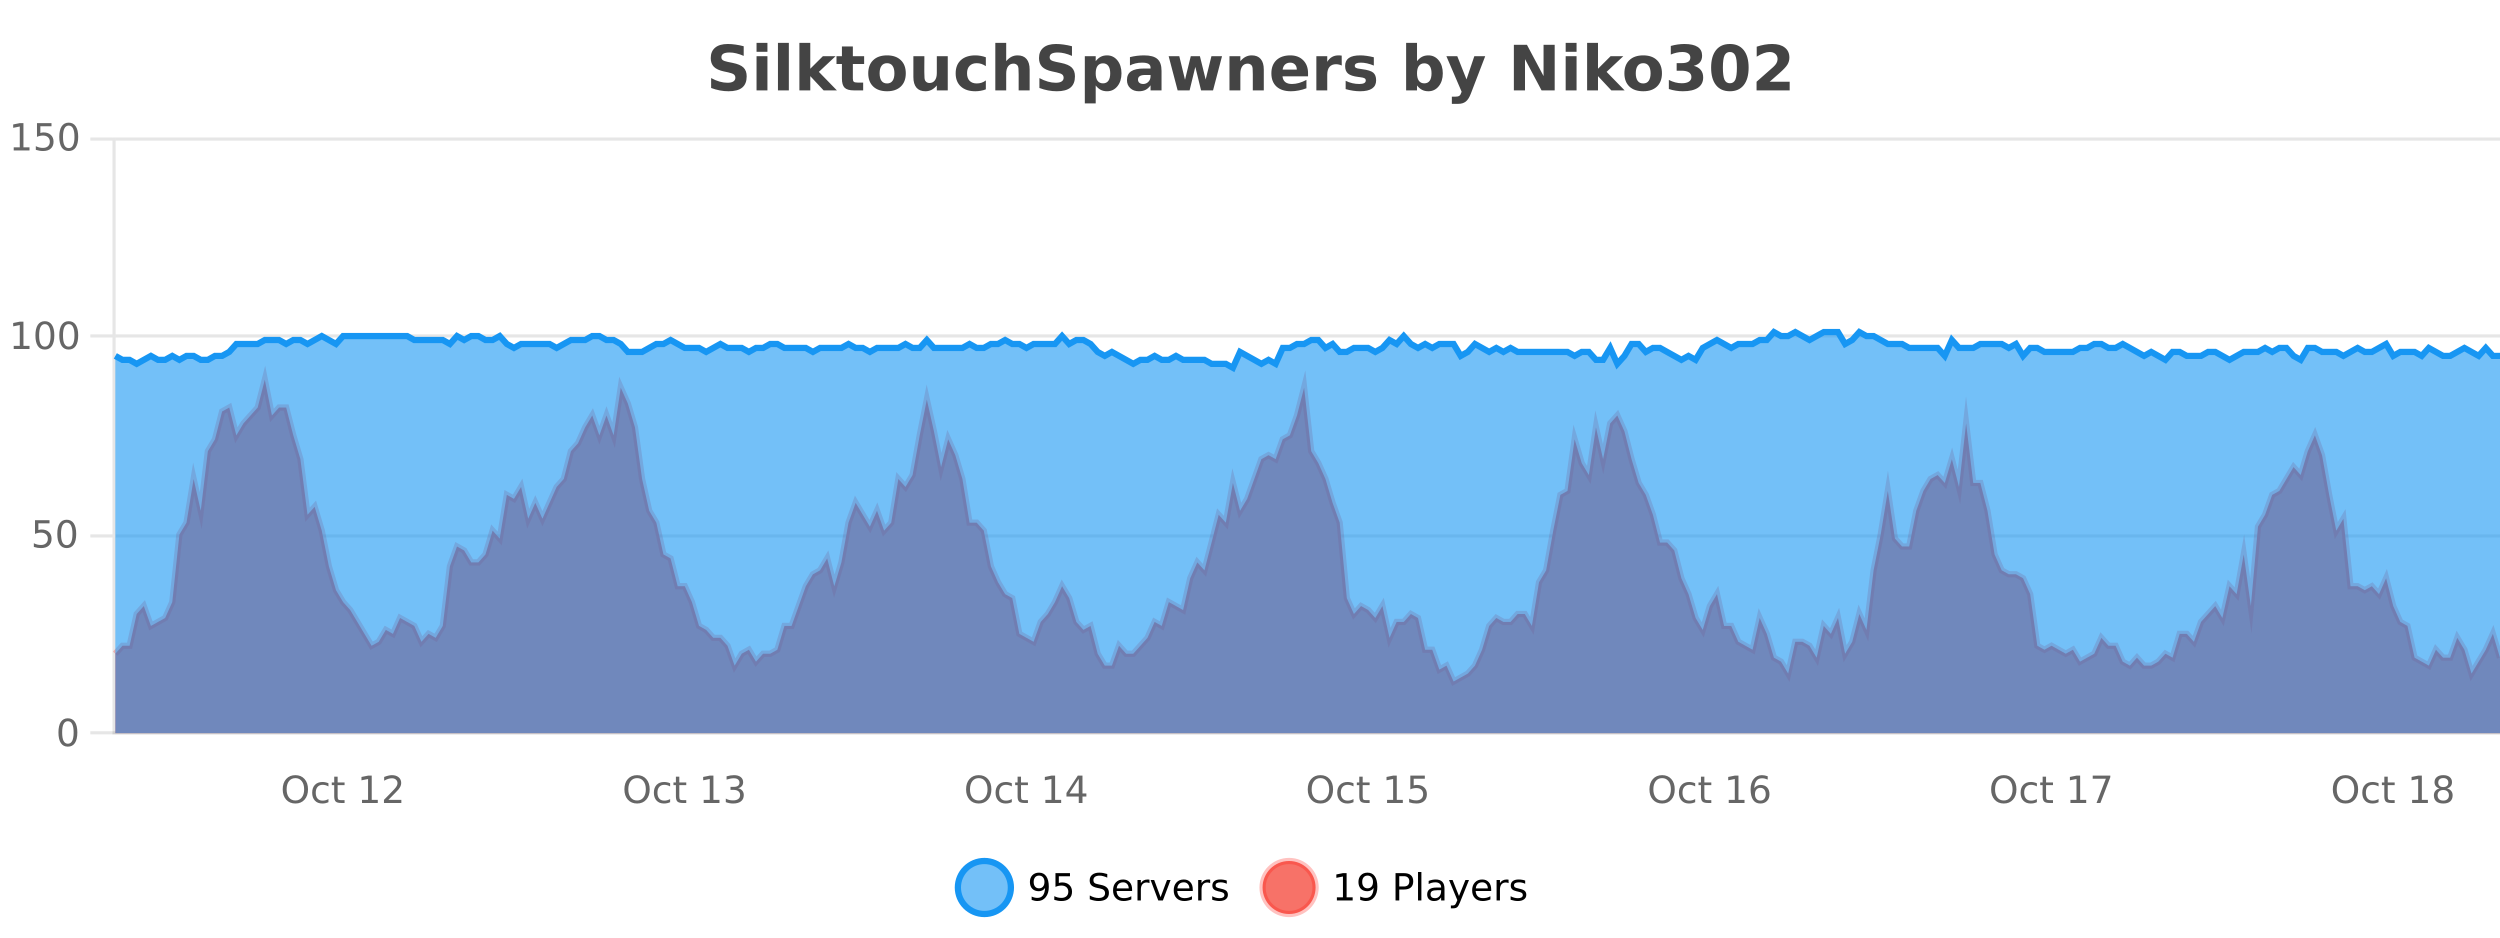 <?xml version="1.0" encoding="UTF-8"?>
<svg xmlns="http://www.w3.org/2000/svg" xmlns:xlink="http://www.w3.org/1999/xlink" width="800pt" height="300pt" viewBox="0 0 800 300" version="1.1">
<defs>
<clipPath id="clip1">
  <path d="M 278 263 L 352 263 L 352 300 L 278 300 Z M 278 263 "/>
</clipPath>
<clipPath id="clip2">
  <path d="M 375 263 L 450 263 L 450 300 L 375 300 Z M 375 263 "/>
</clipPath>
<clipPath id="clip3">
  <path d="M 36.906 121 L 800 121 L 800 234.602 L 36.906 234.602 Z M 36.906 121 "/>
</clipPath>
<clipPath id="clip4">
  <path d="M 35.906 93 L 800 93 L 800 235.602 L 35.906 235.602 Z M 35.906 93 "/>
</clipPath>
<clipPath id="clip5">
  <path d="M 36.906 106 L 800 106 L 800 234.602 L 36.906 234.602 Z M 36.906 106 "/>
</clipPath>
<clipPath id="clip6">
  <path d="M 35.906 77 L 800 77 L 800 146 L 35.906 146 Z M 35.906 77 "/>
</clipPath>
</defs>
<g id="surface1728296">
<rect x="0" y="0" width="800" height="300" style="fill:rgb(100%,100%,100%);fill-opacity:1;stroke:none;"/>
<path style="fill:none;stroke-width:1;stroke-linecap:butt;stroke-linejoin:miter;stroke:rgb(0%,0%,0%);stroke-opacity:0.098;stroke-miterlimit:10;" d="M 37 234.5 L 800 234.5 "/>
<path style="fill:none;stroke-width:1;stroke-linecap:butt;stroke-linejoin:miter;stroke:rgb(0%,0%,0%);stroke-opacity:0.098;stroke-miterlimit:10;" d="M 28.906 234.5 L 36 234.5 "/>
<path style="fill:none;stroke-width:1;stroke-linecap:butt;stroke-linejoin:miter;stroke:rgb(0%,0%,0%);stroke-opacity:0.098;stroke-miterlimit:10;" d="M 37 171.5 L 800 171.5 "/>
<path style="fill:none;stroke-width:1;stroke-linecap:butt;stroke-linejoin:miter;stroke:rgb(0%,0%,0%);stroke-opacity:0.098;stroke-miterlimit:10;" d="M 28.906 171.5 L 36 171.5 "/>
<path style="fill:none;stroke-width:1;stroke-linecap:butt;stroke-linejoin:miter;stroke:rgb(0%,0%,0%);stroke-opacity:0.098;stroke-miterlimit:10;" d="M 37 107.5 L 800 107.5 "/>
<path style="fill:none;stroke-width:1;stroke-linecap:butt;stroke-linejoin:miter;stroke:rgb(0%,0%,0%);stroke-opacity:0.098;stroke-miterlimit:10;" d="M 28.906 107.5 L 36 107.5 "/>
<path style="fill:none;stroke-width:1;stroke-linecap:butt;stroke-linejoin:miter;stroke:rgb(0%,0%,0%);stroke-opacity:0.098;stroke-miterlimit:10;" d="M 37 44.5 L 800 44.5 "/>
<path style="fill:none;stroke-width:1;stroke-linecap:butt;stroke-linejoin:miter;stroke:rgb(0%,0%,0%);stroke-opacity:0.098;stroke-miterlimit:10;" d="M 28.906 44.5 L 36 44.5 "/>
<path style=" stroke:none;fill-rule:nonzero;fill:rgb(9.02%,58.824%,95.294%);fill-opacity:0.6;" d="M 323.488 284 C 323.488 288.688 319.688 292.484 315.004 292.484 C 310.316 292.484 306.52 288.688 306.52 284 C 306.52 279.312 310.316 275.516 315.004 275.516 C 319.688 275.516 323.488 279.312 323.488 284 Z M 323.488 284 "/>
<g clip-path="url(#clip1)" clip-rule="nonzero">
<path style="fill:none;stroke-width:2;stroke-linecap:butt;stroke-linejoin:miter;stroke:rgb(9.02%,58.824%,95.294%);stroke-opacity:1;stroke-miterlimit:10;" d="M 323.488 284 C 323.488 288.688 319.688 292.484 315.004 292.484 C 310.316 292.484 306.52 288.688 306.52 284 C 306.52 279.312 310.316 275.516 315.004 275.516 C 319.688 275.516 323.488 279.312 323.488 284 Z M 323.488 284 "/>
</g>
<path style=" stroke:none;fill-rule:nonzero;fill:rgb(0%,0%,0%);fill-opacity:1;" d="M 330.133 287.969 L 330.133 286.891 C 330.434 287.039 330.734 287.148 331.039 287.219 C 331.34 287.293 331.641 287.328 331.945 287.328 C 332.727 287.328 333.32 287.07 333.727 286.547 C 334.141 286.016 334.375 285.215 334.43 284.141 C 334.211 284.484 333.922 284.746 333.57 284.922 C 333.227 285.102 332.84 285.188 332.414 285.188 C 331.539 285.188 330.844 284.93 330.336 284.406 C 329.824 283.875 329.57 283.148 329.57 282.219 C 329.57 281.324 329.836 280.605 330.367 280.062 C 330.898 279.523 331.605 279.25 332.492 279.25 C 333.5 279.25 334.273 279.641 334.805 280.422 C 335.344 281.195 335.617 282.32 335.617 283.797 C 335.617 285.172 335.289 286.273 334.633 287.094 C 333.977 287.918 333.094 288.328 331.992 288.328 C 331.688 288.328 331.387 288.297 331.086 288.234 C 330.781 288.18 330.465 288.094 330.133 287.969 Z M 332.492 284.266 C 333.023 284.266 333.445 284.086 333.758 283.719 C 334.07 283.355 334.227 282.855 334.227 282.219 C 334.227 281.594 334.07 281.102 333.758 280.734 C 333.445 280.371 333.023 280.188 332.492 280.188 C 331.961 280.188 331.539 280.371 331.227 280.734 C 330.922 281.102 330.773 281.594 330.773 282.219 C 330.773 282.855 330.922 283.355 331.227 283.719 C 331.539 284.086 331.961 284.266 332.492 284.266 Z M 337.75 279.406 L 342.391 279.406 L 342.391 280.406 L 338.828 280.406 L 338.828 282.547 C 339.004 282.484 339.176 282.445 339.344 282.422 C 339.52 282.391 339.691 282.375 339.859 282.375 C 340.836 282.375 341.613 282.648 342.188 283.188 C 342.758 283.719 343.047 284.438 343.047 285.344 C 343.047 286.293 342.75 287.027 342.156 287.547 C 341.57 288.07 340.75 288.328 339.688 288.328 C 339.312 288.328 338.93 288.297 338.547 288.234 C 338.172 288.172 337.781 288.078 337.375 287.953 L 337.375 286.766 C 337.727 286.953 338.094 287.094 338.469 287.188 C 338.844 287.281 339.238 287.328 339.656 287.328 C 340.332 287.328 340.867 287.152 341.266 286.797 C 341.66 286.445 341.859 285.961 341.859 285.344 C 341.859 284.742 341.66 284.262 341.266 283.906 C 340.867 283.555 340.332 283.375 339.656 283.375 C 339.344 283.375 339.023 283.414 338.703 283.484 C 338.391 283.547 338.07 283.652 337.75 283.797 Z M 354.324 279.688 L 354.324 280.844 C 353.875 280.637 353.449 280.48 353.043 280.375 C 352.645 280.262 352.266 280.203 351.902 280.203 C 351.254 280.203 350.754 280.328 350.402 280.578 C 350.059 280.828 349.887 281.188 349.887 281.656 C 349.887 282.043 350 282.336 350.23 282.531 C 350.457 282.73 350.902 282.887 351.559 283 L 352.262 283.156 C 353.145 283.324 353.797 283.621 354.215 284.047 C 354.641 284.465 354.855 285.027 354.855 285.734 C 354.855 286.59 354.566 287.234 353.996 287.672 C 353.434 288.109 352.598 288.328 351.496 288.328 C 351.09 288.328 350.652 288.281 350.184 288.188 C 349.715 288.094 349.23 287.953 348.73 287.766 L 348.73 286.547 C 349.207 286.82 349.676 287.023 350.137 287.156 C 350.605 287.293 351.059 287.359 351.496 287.359 C 352.172 287.359 352.691 287.23 353.059 286.969 C 353.434 286.699 353.621 286.32 353.621 285.828 C 353.621 285.402 353.484 285.07 353.215 284.828 C 352.953 284.578 352.52 284.398 351.918 284.281 L 351.199 284.141 C 350.312 283.965 349.672 283.688 349.277 283.312 C 348.891 282.938 348.699 282.418 348.699 281.75 C 348.699 280.969 348.969 280.359 349.512 279.922 C 350.051 279.477 350.801 279.25 351.762 279.25 C 352.176 279.25 352.594 279.289 353.012 279.359 C 353.438 279.434 353.875 279.543 354.324 279.688 Z M 362.27 284.609 L 362.27 285.125 L 357.301 285.125 C 357.352 285.875 357.574 286.445 357.973 286.828 C 358.379 287.215 358.934 287.406 359.645 287.406 C 360.059 287.406 360.461 287.359 360.848 287.266 C 361.242 287.164 361.633 287.008 362.02 286.797 L 362.02 287.828 C 361.621 287.984 361.223 288.105 360.816 288.188 C 360.41 288.281 359.996 288.328 359.582 288.328 C 358.539 288.328 357.711 288.027 357.098 287.422 C 356.48 286.809 356.176 285.98 356.176 284.938 C 356.176 283.867 356.465 283.016 357.051 282.391 C 357.633 281.758 358.414 281.438 359.395 281.438 C 360.277 281.438 360.977 281.727 361.488 282.297 C 362.008 282.859 362.27 283.633 362.27 284.609 Z M 361.191 284.281 C 361.18 283.699 361.012 283.23 360.691 282.875 C 360.367 282.523 359.941 282.344 359.41 282.344 C 358.805 282.344 358.32 282.516 357.957 282.859 C 357.602 283.203 357.398 283.684 357.348 284.297 Z M 367.84 282.594 C 367.715 282.531 367.578 282.484 367.434 282.453 C 367.297 282.414 367.141 282.391 366.965 282.391 C 366.359 282.391 365.891 282.59 365.559 282.984 C 365.234 283.383 365.074 283.953 365.074 284.703 L 365.074 288.156 L 363.996 288.156 L 363.996 281.594 L 365.074 281.594 L 365.074 282.609 C 365.301 282.215 365.598 281.922 365.965 281.734 C 366.328 281.539 366.77 281.438 367.293 281.438 C 367.363 281.438 367.441 281.445 367.527 281.453 C 367.621 281.465 367.719 281.48 367.824 281.5 Z M 368.195 281.594 L 369.336 281.594 L 371.383 287.094 L 373.445 281.594 L 374.586 281.594 L 372.117 288.156 L 370.648 288.156 Z M 381.688 284.609 L 381.688 285.125 L 376.719 285.125 C 376.77 285.875 376.992 286.445 377.391 286.828 C 377.797 287.215 378.352 287.406 379.062 287.406 C 379.477 287.406 379.879 287.359 380.266 287.266 C 380.66 287.164 381.051 287.008 381.438 286.797 L 381.438 287.828 C 381.039 287.984 380.641 288.105 380.234 288.188 C 379.828 288.281 379.414 288.328 379 288.328 C 377.957 288.328 377.129 288.027 376.516 287.422 C 375.898 286.809 375.594 285.98 375.594 284.938 C 375.594 283.867 375.883 283.016 376.469 282.391 C 377.051 281.758 377.832 281.438 378.812 281.438 C 379.695 281.438 380.395 281.727 380.906 282.297 C 381.426 282.859 381.688 283.633 381.688 284.609 Z M 380.609 284.281 C 380.598 283.699 380.43 283.23 380.109 282.875 C 379.785 282.523 379.359 282.344 378.828 282.344 C 378.223 282.344 377.738 282.516 377.375 282.859 C 377.02 283.203 376.816 283.684 376.766 284.297 Z M 387.258 282.594 C 387.133 282.531 386.996 282.484 386.852 282.453 C 386.715 282.414 386.559 282.391 386.383 282.391 C 385.777 282.391 385.309 282.59 384.977 282.984 C 384.652 283.383 384.492 283.953 384.492 284.703 L 384.492 288.156 L 383.414 288.156 L 383.414 281.594 L 384.492 281.594 L 384.492 282.609 C 384.719 282.215 385.016 281.922 385.383 281.734 C 385.746 281.539 386.188 281.438 386.711 281.438 C 386.781 281.438 386.859 281.445 386.945 281.453 C 387.039 281.465 387.137 281.48 387.242 281.5 Z M 392.566 281.781 L 392.566 282.812 C 392.262 282.656 391.945 282.543 391.613 282.469 C 391.289 282.387 390.949 282.344 390.598 282.344 C 390.066 282.344 389.664 282.43 389.395 282.594 C 389.121 282.75 388.988 282.996 388.988 283.328 C 388.988 283.578 389.082 283.777 389.27 283.922 C 389.465 284.059 389.855 284.188 390.441 284.312 L 390.801 284.406 C 391.57 284.562 392.117 284.793 392.441 285.094 C 392.762 285.398 392.926 285.812 392.926 286.344 C 392.926 286.961 392.68 287.445 392.191 287.797 C 391.711 288.152 391.051 288.328 390.207 288.328 C 389.852 288.328 389.48 288.289 389.098 288.219 C 388.723 288.156 388.324 288.059 387.91 287.922 L 387.91 286.797 C 388.305 287.008 388.695 287.164 389.082 287.266 C 389.465 287.371 389.852 287.422 390.238 287.422 C 390.738 287.422 391.121 287.34 391.395 287.172 C 391.676 286.996 391.816 286.746 391.816 286.422 C 391.816 286.133 391.715 285.906 391.52 285.75 C 391.32 285.594 390.887 285.445 390.223 285.297 L 389.848 285.219 C 389.18 285.074 388.695 284.855 388.395 284.562 C 388.102 284.273 387.957 283.875 387.957 283.375 C 387.957 282.75 388.176 282.273 388.613 281.938 C 389.051 281.605 389.668 281.438 390.473 281.438 C 390.867 281.438 391.242 281.469 391.598 281.531 C 391.949 281.586 392.273 281.668 392.566 281.781 Z M 325.004 277.016 "/>
<path style=" stroke:none;fill-rule:nonzero;fill:rgb(96.863%,44.706%,40.784%);fill-opacity:1;" d="M 420.988 284 C 420.988 288.688 417.191 292.484 412.504 292.484 C 407.82 292.484 404.02 288.688 404.02 284 C 404.02 279.312 407.82 275.516 412.504 275.516 C 417.191 275.516 420.988 279.312 420.988 284 Z M 420.988 284 "/>
<g clip-path="url(#clip2)" clip-rule="nonzero">
<path style="fill:none;stroke-width:2;stroke-linecap:butt;stroke-linejoin:miter;stroke:rgb(100%,4.706%,0%);stroke-opacity:0.247;stroke-miterlimit:10;" d="M 420.988 284 C 420.988 288.688 417.191 292.484 412.504 292.484 C 407.82 292.484 404.02 288.688 404.02 284 C 404.02 279.312 407.82 275.516 412.504 275.516 C 417.191 275.516 420.988 279.312 420.988 284 Z M 420.988 284 "/>
</g>
<path style=" stroke:none;fill-rule:nonzero;fill:rgb(0%,0%,0%);fill-opacity:1;" d="M 427.805 287.156 L 429.742 287.156 L 429.742 280.484 L 427.633 280.906 L 427.633 279.828 L 429.727 279.406 L 430.914 279.406 L 430.914 287.156 L 432.852 287.156 L 432.852 288.156 L 427.805 288.156 Z M 435.266 287.969 L 435.266 286.891 C 435.566 287.039 435.867 287.148 436.172 287.219 C 436.473 287.293 436.773 287.328 437.078 287.328 C 437.859 287.328 438.453 287.07 438.859 286.547 C 439.273 286.016 439.508 285.215 439.562 284.141 C 439.344 284.484 439.055 284.746 438.703 284.922 C 438.359 285.102 437.973 285.188 437.547 285.188 C 436.672 285.188 435.977 284.93 435.469 284.406 C 434.957 283.875 434.703 283.148 434.703 282.219 C 434.703 281.324 434.969 280.605 435.5 280.062 C 436.031 279.523 436.738 279.25 437.625 279.25 C 438.633 279.25 439.406 279.641 439.938 280.422 C 440.477 281.195 440.75 282.32 440.75 283.797 C 440.75 285.172 440.422 286.273 439.766 287.094 C 439.109 287.918 438.227 288.328 437.125 288.328 C 436.82 288.328 436.52 288.297 436.219 288.234 C 435.914 288.18 435.598 288.094 435.266 287.969 Z M 437.625 284.266 C 438.156 284.266 438.578 284.086 438.891 283.719 C 439.203 283.355 439.359 282.855 439.359 282.219 C 439.359 281.594 439.203 281.102 438.891 280.734 C 438.578 280.371 438.156 280.188 437.625 280.188 C 437.094 280.188 436.672 280.371 436.359 280.734 C 436.055 281.102 435.906 281.594 435.906 282.219 C 435.906 282.855 436.055 283.355 436.359 283.719 C 436.672 284.086 437.094 284.266 437.625 284.266 Z M 447.762 280.375 L 447.762 283.672 L 449.246 283.672 C 449.797 283.672 450.223 283.531 450.527 283.25 C 450.828 282.961 450.98 282.547 450.98 282.016 C 450.98 281.496 450.828 281.094 450.527 280.812 C 450.223 280.523 449.797 280.375 449.246 280.375 Z M 446.574 279.406 L 449.246 279.406 C 450.234 279.406 450.98 279.633 451.48 280.078 C 451.98 280.516 452.23 281.164 452.23 282.016 C 452.23 282.883 451.98 283.539 451.48 283.984 C 450.98 284.422 450.234 284.641 449.246 284.641 L 447.762 284.641 L 447.762 288.156 L 446.574 288.156 Z M 453.766 279.031 L 454.844 279.031 L 454.844 288.156 L 453.766 288.156 Z M 460.082 284.859 C 459.215 284.859 458.613 284.961 458.27 285.156 C 457.934 285.355 457.77 285.695 457.77 286.172 C 457.77 286.559 457.895 286.867 458.145 287.094 C 458.402 287.312 458.746 287.422 459.176 287.422 C 459.777 287.422 460.258 287.215 460.613 286.797 C 460.977 286.371 461.16 285.805 461.16 285.094 L 461.16 284.859 Z M 462.238 284.406 L 462.238 288.156 L 461.16 288.156 L 461.16 287.156 C 460.91 287.555 460.602 287.852 460.238 288.047 C 459.871 288.234 459.426 288.328 458.895 288.328 C 458.215 288.328 457.68 288.141 457.285 287.766 C 456.887 287.383 456.691 286.875 456.691 286.25 C 456.691 285.512 456.934 284.953 457.426 284.578 C 457.926 284.203 458.664 284.016 459.645 284.016 L 461.16 284.016 L 461.16 283.906 C 461.16 283.406 460.992 283.023 460.66 282.75 C 460.336 282.48 459.883 282.344 459.301 282.344 C 458.926 282.344 458.555 282.391 458.191 282.484 C 457.836 282.578 457.496 282.715 457.176 282.891 L 457.176 281.891 C 457.57 281.734 457.949 281.621 458.316 281.547 C 458.691 281.477 459.055 281.438 459.41 281.438 C 460.355 281.438 461.066 281.684 461.535 282.172 C 462.004 282.664 462.238 283.406 462.238 284.406 Z M 467.188 288.766 C 466.883 289.547 466.586 290.055 466.297 290.297 C 466.004 290.535 465.617 290.656 465.141 290.656 L 464.281 290.656 L 464.281 289.75 L 464.906 289.75 C 465.207 289.75 465.438 289.676 465.594 289.531 C 465.758 289.395 465.941 289.066 466.141 288.547 L 466.344 288.047 L 463.688 281.594 L 464.828 281.594 L 466.875 286.719 L 468.938 281.594 L 470.078 281.594 Z M 477.18 284.609 L 477.18 285.125 L 472.211 285.125 C 472.262 285.875 472.484 286.445 472.883 286.828 C 473.289 287.215 473.844 287.406 474.555 287.406 C 474.969 287.406 475.371 287.359 475.758 287.266 C 476.152 287.164 476.543 287.008 476.93 286.797 L 476.93 287.828 C 476.531 287.984 476.133 288.105 475.727 288.188 C 475.32 288.281 474.906 288.328 474.492 288.328 C 473.449 288.328 472.621 288.027 472.008 287.422 C 471.391 286.809 471.086 285.98 471.086 284.938 C 471.086 283.867 471.375 283.016 471.961 282.391 C 472.543 281.758 473.324 281.438 474.305 281.438 C 475.188 281.438 475.887 281.727 476.398 282.297 C 476.918 282.859 477.18 283.633 477.18 284.609 Z M 476.102 284.281 C 476.09 283.699 475.922 283.23 475.602 282.875 C 475.277 282.523 474.852 282.344 474.32 282.344 C 473.715 282.344 473.23 282.516 472.867 282.859 C 472.512 283.203 472.309 283.684 472.258 284.297 Z M 482.75 282.594 C 482.625 282.531 482.488 282.484 482.344 282.453 C 482.207 282.414 482.051 282.391 481.875 282.391 C 481.27 282.391 480.801 282.59 480.469 282.984 C 480.145 283.383 479.984 283.953 479.984 284.703 L 479.984 288.156 L 478.906 288.156 L 478.906 281.594 L 479.984 281.594 L 479.984 282.609 C 480.211 282.215 480.508 281.922 480.875 281.734 C 481.238 281.539 481.68 281.438 482.203 281.438 C 482.273 281.438 482.352 281.445 482.438 281.453 C 482.531 281.465 482.629 281.48 482.734 281.5 Z M 488.055 281.781 L 488.055 282.812 C 487.75 282.656 487.434 282.543 487.102 282.469 C 486.777 282.387 486.438 282.344 486.086 282.344 C 485.555 282.344 485.152 282.43 484.883 282.594 C 484.609 282.75 484.477 282.996 484.477 283.328 C 484.477 283.578 484.57 283.777 484.758 283.922 C 484.953 284.059 485.344 284.188 485.93 284.312 L 486.289 284.406 C 487.059 284.562 487.605 284.793 487.93 285.094 C 488.25 285.398 488.414 285.812 488.414 286.344 C 488.414 286.961 488.168 287.445 487.68 287.797 C 487.199 288.152 486.539 288.328 485.695 288.328 C 485.34 288.328 484.969 288.289 484.586 288.219 C 484.211 288.156 483.812 288.059 483.398 287.922 L 483.398 286.797 C 483.793 287.008 484.184 287.164 484.57 287.266 C 484.953 287.371 485.34 287.422 485.727 287.422 C 486.227 287.422 486.609 287.34 486.883 287.172 C 487.164 286.996 487.305 286.746 487.305 286.422 C 487.305 286.133 487.203 285.906 487.008 285.75 C 486.809 285.594 486.375 285.445 485.711 285.297 L 485.336 285.219 C 484.668 285.074 484.184 284.855 483.883 284.562 C 483.59 284.273 483.445 283.875 483.445 283.375 C 483.445 282.75 483.664 282.273 484.102 281.938 C 484.539 281.605 485.156 281.438 485.961 281.438 C 486.355 281.438 486.73 281.469 487.086 281.531 C 487.438 281.586 487.762 281.668 488.055 281.781 Z M 422.504 277.016 "/>
<path style=" stroke:none;fill-rule:nonzero;fill:rgb(26.667%,26.667%,26.667%);fill-opacity:1;" d="M 237.984 14.797 L 237.984 17.891 C 237.18 17.527 236.398 17.258 235.641 17.078 C 234.879 16.891 234.16 16.797 233.484 16.797 C 232.586 16.797 231.922 16.922 231.484 17.172 C 231.055 17.422 230.844 17.809 230.844 18.328 C 230.844 18.715 230.988 19.016 231.281 19.234 C 231.57 19.453 232.098 19.641 232.859 19.797 L 234.453 20.125 C 236.078 20.449 237.227 20.945 237.906 21.609 C 238.594 22.277 238.938 23.219 238.938 24.438 C 238.938 26.043 238.457 27.242 237.5 28.031 C 236.551 28.812 235.098 29.203 233.141 29.203 C 232.211 29.203 231.281 29.113 230.344 28.938 C 229.414 28.762 228.488 28.5 227.562 28.156 L 227.562 24.984 C 228.488 25.484 229.383 25.859 230.25 26.109 C 231.125 26.359 231.969 26.484 232.781 26.484 C 233.602 26.484 234.227 26.352 234.656 26.078 C 235.094 25.797 235.312 25.402 235.312 24.891 C 235.312 24.445 235.16 24.094 234.859 23.844 C 234.566 23.594 233.977 23.371 233.094 23.172 L 231.641 22.859 C 230.18 22.547 229.113 22.055 228.438 21.375 C 227.77 20.688 227.438 19.762 227.438 18.594 C 227.438 17.148 227.906 16.031 228.844 15.25 C 229.781 14.469 231.129 14.078 232.891 14.078 C 233.691 14.078 234.516 14.141 235.359 14.266 C 236.203 14.383 237.078 14.559 237.984 14.797 Z M 242.094 17.984 L 245.578 17.984 L 245.578 28.922 L 242.094 28.922 Z M 242.094 13.719 L 245.578 13.719 L 245.578 16.578 L 242.094 16.578 Z M 248.945 13.719 L 252.43 13.719 L 252.43 28.922 L 248.945 28.922 Z M 255.805 13.719 L 259.289 13.719 L 259.289 22 L 263.32 17.984 L 267.383 17.984 L 262.039 23 L 267.805 28.922 L 263.555 28.922 L 259.289 24.359 L 259.289 28.922 L 255.805 28.922 Z M 272.914 14.875 L 272.914 17.984 L 276.523 17.984 L 276.523 20.484 L 272.914 20.484 L 272.914 25.125 C 272.914 25.637 273.012 25.98 273.211 26.156 C 273.418 26.336 273.82 26.422 274.414 26.422 L 276.211 26.422 L 276.211 28.922 L 273.211 28.922 C 271.836 28.922 270.855 28.637 270.273 28.062 C 269.699 27.48 269.414 26.5 269.414 25.125 L 269.414 20.484 L 267.68 20.484 L 267.68 17.984 L 269.414 17.984 L 269.414 14.875 Z M 283.867 20.219 C 283.086 20.219 282.492 20.5 282.086 21.062 C 281.68 21.617 281.477 22.418 281.477 23.469 C 281.477 24.512 281.68 25.312 282.086 25.875 C 282.492 26.43 283.086 26.703 283.867 26.703 C 284.625 26.703 285.203 26.43 285.602 25.875 C 286.008 25.312 286.211 24.512 286.211 23.469 C 286.211 22.418 286.008 21.617 285.602 21.062 C 285.203 20.5 284.625 20.219 283.867 20.219 Z M 283.867 17.719 C 285.742 17.719 287.203 18.23 288.258 19.25 C 289.32 20.262 289.852 21.668 289.852 23.469 C 289.852 25.262 289.32 26.668 288.258 27.688 C 287.203 28.699 285.742 29.203 283.867 29.203 C 281.969 29.203 280.492 28.699 279.43 27.688 C 278.367 26.668 277.836 25.262 277.836 23.469 C 277.836 21.668 278.367 20.262 279.43 19.25 C 280.492 18.23 281.969 17.719 283.867 17.719 Z M 292.281 24.656 L 292.281 17.984 L 295.797 17.984 L 295.797 19.078 C 295.797 19.672 295.789 20.418 295.781 21.312 C 295.781 22.211 295.781 22.805 295.781 23.094 C 295.781 23.98 295.801 24.617 295.844 25 C 295.895 25.387 295.973 25.668 296.078 25.844 C 296.223 26.074 296.41 26.25 296.641 26.375 C 296.867 26.5 297.133 26.562 297.438 26.562 C 298.164 26.562 298.738 26.281 299.156 25.719 C 299.57 25.156 299.781 24.383 299.781 23.391 L 299.781 17.984 L 303.281 17.984 L 303.281 28.922 L 299.781 28.922 L 299.781 27.344 C 299.25 27.98 298.688 28.449 298.094 28.75 C 297.508 29.051 296.863 29.203 296.156 29.203 C 294.895 29.203 293.93 28.82 293.266 28.047 C 292.609 27.266 292.281 26.137 292.281 24.656 Z M 315.469 18.328 L 315.469 21.172 C 315 20.852 314.523 20.609 314.047 20.453 C 313.566 20.297 313.066 20.219 312.547 20.219 C 311.578 20.219 310.816 20.508 310.266 21.078 C 309.723 21.641 309.453 22.438 309.453 23.469 C 309.453 24.492 309.723 25.289 310.266 25.859 C 310.816 26.422 311.578 26.703 312.547 26.703 C 313.098 26.703 313.617 26.625 314.109 26.469 C 314.598 26.305 315.051 26.059 315.469 25.734 L 315.469 28.594 C 314.926 28.805 314.375 28.953 313.812 29.047 C 313.25 29.148 312.68 29.203 312.109 29.203 C 310.141 29.203 308.598 28.699 307.484 27.688 C 306.367 26.68 305.812 25.273 305.812 23.469 C 305.812 21.656 306.367 20.246 307.484 19.234 C 308.598 18.227 310.141 17.719 312.109 17.719 C 312.68 17.719 313.242 17.773 313.797 17.875 C 314.359 17.969 314.914 18.121 315.469 18.328 Z M 329.484 22.266 L 329.484 28.922 L 325.969 28.922 L 325.969 23.844 C 325.969 22.887 325.945 22.23 325.906 21.875 C 325.863 21.512 325.789 21.246 325.688 21.078 C 325.551 20.852 325.363 20.672 325.125 20.547 C 324.895 20.422 324.629 20.359 324.328 20.359 C 323.598 20.359 323.023 20.641 322.609 21.203 C 322.191 21.766 321.984 22.547 321.984 23.547 L 321.984 28.922 L 318.5 28.922 L 318.5 13.719 L 321.984 13.719 L 321.984 19.578 C 322.516 18.945 323.078 18.477 323.672 18.172 C 324.266 17.871 324.914 17.719 325.625 17.719 C 326.895 17.719 327.852 18.109 328.5 18.891 C 329.156 19.664 329.484 20.789 329.484 22.266 Z M 343.031 14.797 L 343.031 17.891 C 342.227 17.527 341.445 17.258 340.688 17.078 C 339.926 16.891 339.207 16.797 338.531 16.797 C 337.633 16.797 336.969 16.922 336.531 17.172 C 336.102 17.422 335.891 17.809 335.891 18.328 C 335.891 18.715 336.035 19.016 336.328 19.234 C 336.617 19.453 337.145 19.641 337.906 19.797 L 339.5 20.125 C 341.125 20.449 342.273 20.945 342.953 21.609 C 343.641 22.277 343.984 23.219 343.984 24.438 C 343.984 26.043 343.504 27.242 342.547 28.031 C 341.598 28.812 340.145 29.203 338.188 29.203 C 337.258 29.203 336.328 29.113 335.391 28.938 C 334.461 28.762 333.535 28.5 332.609 28.156 L 332.609 24.984 C 333.535 25.484 334.43 25.859 335.297 26.109 C 336.172 26.359 337.016 26.484 337.828 26.484 C 338.648 26.484 339.273 26.352 339.703 26.078 C 340.141 25.797 340.359 25.402 340.359 24.891 C 340.359 24.445 340.207 24.094 339.906 23.844 C 339.613 23.594 339.023 23.371 338.141 23.172 L 336.688 22.859 C 335.227 22.547 334.16 22.055 333.484 21.375 C 332.816 20.688 332.484 19.762 332.484 18.594 C 332.484 17.148 332.953 16.031 333.891 15.25 C 334.828 14.469 336.176 14.078 337.938 14.078 C 338.738 14.078 339.562 14.141 340.406 14.266 C 341.25 14.383 342.125 14.559 343.031 14.797 Z M 350.625 27.344 L 350.625 33.078 L 347.141 33.078 L 347.141 17.984 L 350.625 17.984 L 350.625 19.578 C 351.113 18.945 351.648 18.477 352.234 18.172 C 352.816 17.871 353.488 17.719 354.25 17.719 C 355.602 17.719 356.711 18.258 357.578 19.328 C 358.441 20.402 358.875 21.781 358.875 23.469 C 358.875 25.148 358.441 26.523 357.578 27.594 C 356.711 28.668 355.602 29.203 354.25 29.203 C 353.488 29.203 352.816 29.051 352.234 28.75 C 351.648 28.449 351.113 27.98 350.625 27.344 Z M 352.953 20.266 C 352.203 20.266 351.625 20.543 351.219 21.094 C 350.82 21.637 350.625 22.43 350.625 23.469 C 350.625 24.5 350.82 25.293 351.219 25.844 C 351.625 26.398 352.203 26.672 352.953 26.672 C 353.703 26.672 354.273 26.402 354.672 25.859 C 355.066 25.309 355.266 24.512 355.266 23.469 C 355.266 22.43 355.066 21.637 354.672 21.094 C 354.273 20.543 353.703 20.266 352.953 20.266 Z M 366.348 24 C 365.617 24 365.07 24.125 364.707 24.375 C 364.34 24.617 364.16 24.98 364.16 25.469 C 364.16 25.906 364.305 26.25 364.598 26.5 C 364.898 26.75 365.309 26.875 365.832 26.875 C 366.488 26.875 367.039 26.641 367.488 26.172 C 367.945 25.703 368.176 25.117 368.176 24.406 L 368.176 24 Z M 371.691 22.688 L 371.691 28.922 L 368.176 28.922 L 368.176 27.297 C 367.707 27.965 367.176 28.449 366.582 28.75 C 365.996 29.051 365.285 29.203 364.441 29.203 C 363.316 29.203 362.398 28.875 361.691 28.219 C 360.98 27.555 360.629 26.695 360.629 25.641 C 360.629 24.359 361.066 23.422 361.941 22.828 C 362.824 22.227 364.215 21.922 366.113 21.922 L 368.176 21.922 L 368.176 21.641 C 368.176 21.09 367.957 20.688 367.52 20.438 C 367.082 20.18 366.398 20.047 365.473 20.047 C 364.723 20.047 364.023 20.125 363.379 20.281 C 362.73 20.43 362.133 20.648 361.582 20.938 L 361.582 18.281 C 362.332 18.094 363.082 17.953 363.832 17.859 C 364.59 17.766 365.352 17.719 366.113 17.719 C 368.082 17.719 369.504 18.109 370.379 18.891 C 371.254 19.664 371.691 20.93 371.691 22.688 Z M 373.969 17.984 L 377.375 17.984 L 379.203 25.516 L 381.047 17.984 L 383.969 17.984 L 385.812 25.438 L 387.656 17.984 L 391.047 17.984 L 388.172 28.922 L 384.344 28.922 L 382.5 21.406 L 380.672 28.922 L 376.844 28.922 Z M 404.414 22.266 L 404.414 28.922 L 400.898 28.922 L 400.898 23.828 C 400.898 22.883 400.875 22.23 400.836 21.875 C 400.793 21.512 400.719 21.246 400.617 21.078 C 400.48 20.852 400.293 20.672 400.055 20.547 C 399.824 20.422 399.559 20.359 399.258 20.359 C 398.527 20.359 397.953 20.641 397.539 21.203 C 397.121 21.766 396.914 22.547 396.914 23.547 L 396.914 28.922 L 393.43 28.922 L 393.43 17.984 L 396.914 17.984 L 396.914 19.578 C 397.445 18.945 398.008 18.477 398.602 18.172 C 399.195 17.871 399.844 17.719 400.555 17.719 C 401.824 17.719 402.781 18.109 403.43 18.891 C 404.086 19.664 404.414 20.789 404.414 22.266 Z M 418.574 23.422 L 418.574 24.422 L 410.402 24.422 C 410.484 25.246 410.781 25.859 411.293 26.266 C 411.801 26.672 412.512 26.875 413.418 26.875 C 414.156 26.875 414.91 26.766 415.684 26.547 C 416.453 26.328 417.246 26 418.059 25.562 L 418.059 28.25 C 417.234 28.562 416.406 28.797 415.574 28.953 C 414.75 29.117 413.926 29.203 413.105 29.203 C 411.125 29.203 409.582 28.703 408.48 27.703 C 407.387 26.695 406.84 25.281 406.84 23.469 C 406.84 21.68 407.375 20.273 408.449 19.25 C 409.531 18.23 411.016 17.719 412.902 17.719 C 414.621 17.719 415.996 18.242 417.027 19.281 C 418.059 20.312 418.574 21.695 418.574 23.422 Z M 414.98 22.266 C 414.98 21.602 414.785 21.062 414.402 20.656 C 414.016 20.25 413.512 20.047 412.887 20.047 C 412.207 20.047 411.656 20.242 411.23 20.625 C 410.812 21 410.551 21.547 410.449 22.266 Z M 429.359 20.969 C 429.047 20.824 428.738 20.719 428.438 20.656 C 428.133 20.586 427.832 20.547 427.531 20.547 C 426.625 20.547 425.926 20.836 425.438 21.406 C 424.957 21.98 424.719 22.805 424.719 23.875 L 424.719 28.922 L 421.234 28.922 L 421.234 17.984 L 424.719 17.984 L 424.719 19.781 C 425.164 19.062 425.68 18.543 426.266 18.219 C 426.848 17.887 427.547 17.719 428.359 17.719 C 428.484 17.719 428.613 17.727 428.75 17.734 C 428.883 17.746 429.082 17.766 429.344 17.797 Z M 439.625 18.328 L 439.625 20.984 C 438.883 20.672 438.164 20.438 437.469 20.281 C 436.77 20.125 436.109 20.047 435.484 20.047 C 434.828 20.047 434.336 20.133 434.016 20.297 C 433.691 20.465 433.531 20.719 433.531 21.062 C 433.531 21.344 433.648 21.559 433.891 21.703 C 434.141 21.852 434.578 21.961 435.203 22.031 L 435.828 22.125 C 437.617 22.355 438.82 22.73 439.438 23.25 C 440.051 23.773 440.359 24.59 440.359 25.703 C 440.359 26.871 439.926 27.746 439.062 28.328 C 438.207 28.914 436.93 29.203 435.234 29.203 C 434.504 29.203 433.754 29.145 432.984 29.031 C 432.211 28.918 431.422 28.746 430.609 28.516 L 430.609 25.859 C 431.305 26.203 432.02 26.461 432.75 26.625 C 433.477 26.793 434.223 26.875 434.984 26.875 C 435.672 26.875 436.188 26.781 436.531 26.594 C 436.875 26.406 437.047 26.125 437.047 25.75 C 437.047 25.438 436.926 25.211 436.688 25.062 C 436.445 24.906 435.973 24.789 435.266 24.703 L 434.656 24.625 C 433.094 24.43 432 24.07 431.375 23.547 C 430.75 23.016 430.438 22.215 430.438 21.141 C 430.438 19.984 430.832 19.125 431.625 18.562 C 432.426 18 433.645 17.719 435.281 17.719 C 435.926 17.719 436.602 17.773 437.312 17.875 C 438.02 17.969 438.789 18.121 439.625 18.328 Z M 455.773 26.672 C 456.523 26.672 457.094 26.402 457.492 25.859 C 457.887 25.309 458.086 24.512 458.086 23.469 C 458.086 22.43 457.887 21.637 457.492 21.094 C 457.094 20.543 456.523 20.266 455.773 20.266 C 455.023 20.266 454.445 20.543 454.039 21.094 C 453.641 21.637 453.445 22.43 453.445 23.469 C 453.445 24.5 453.641 25.293 454.039 25.844 C 454.445 26.398 455.023 26.672 455.773 26.672 Z M 453.445 19.578 C 453.934 18.945 454.469 18.477 455.055 18.172 C 455.637 17.871 456.309 17.719 457.07 17.719 C 458.422 17.719 459.531 18.258 460.398 19.328 C 461.262 20.402 461.695 21.781 461.695 23.469 C 461.695 25.148 461.262 26.523 460.398 27.594 C 459.531 28.668 458.422 29.203 457.07 29.203 C 456.309 29.203 455.637 29.051 455.055 28.75 C 454.469 28.449 453.934 27.98 453.445 27.344 L 453.445 28.922 L 449.961 28.922 L 449.961 13.719 L 453.445 13.719 Z M 462.844 17.984 L 466.328 17.984 L 469.281 25.406 L 471.781 17.984 L 475.266 17.984 L 470.672 29.953 C 470.211 31.172 469.672 32.02 469.047 32.5 C 468.43 32.988 467.625 33.234 466.625 33.234 L 464.594 33.234 L 464.594 30.938 L 465.688 30.938 C 466.281 30.938 466.711 30.844 466.984 30.656 C 467.254 30.469 467.461 30.129 467.609 29.641 L 467.719 29.344 Z M 484.438 14.344 L 488.625 14.344 L 493.938 24.344 L 493.938 14.344 L 497.5 14.344 L 497.5 28.922 L 493.297 28.922 L 488 18.922 L 488 28.922 L 484.438 28.922 Z M 501.016 17.984 L 504.5 17.984 L 504.5 28.922 L 501.016 28.922 Z M 501.016 13.719 L 504.5 13.719 L 504.5 16.578 L 501.016 16.578 Z M 507.875 13.719 L 511.359 13.719 L 511.359 22 L 515.391 17.984 L 519.453 17.984 L 514.109 23 L 519.875 28.922 L 515.625 28.922 L 511.359 24.359 L 511.359 28.922 L 507.875 28.922 Z M 525.84 20.219 C 525.059 20.219 524.465 20.5 524.059 21.062 C 523.652 21.617 523.449 22.418 523.449 23.469 C 523.449 24.512 523.652 25.312 524.059 25.875 C 524.465 26.43 525.059 26.703 525.84 26.703 C 526.598 26.703 527.176 26.43 527.574 25.875 C 527.98 25.312 528.184 24.512 528.184 23.469 C 528.184 22.418 527.98 21.617 527.574 21.062 C 527.176 20.5 526.598 20.219 525.84 20.219 Z M 525.84 17.719 C 527.715 17.719 529.176 18.23 530.23 19.25 C 531.293 20.262 531.824 21.668 531.824 23.469 C 531.824 25.262 531.293 26.668 530.23 27.688 C 529.176 28.699 527.715 29.203 525.84 29.203 C 523.941 29.203 522.465 28.699 521.402 27.688 C 520.34 26.668 519.809 25.262 519.809 23.469 C 519.809 21.668 520.34 20.262 521.402 19.25 C 522.465 18.23 523.941 17.719 525.84 17.719 Z M 542 21.062 C 542.988 21.312 543.738 21.758 544.25 22.391 C 544.758 23.016 545.016 23.812 545.016 24.781 C 545.016 26.23 544.457 27.328 543.344 28.078 C 542.238 28.828 540.629 29.203 538.516 29.203 C 537.766 29.203 537.008 29.141 536.25 29.016 C 535.5 28.902 534.758 28.727 534.031 28.484 L 534.031 25.578 C 534.727 25.934 535.422 26.199 536.109 26.375 C 536.805 26.555 537.492 26.641 538.172 26.641 C 539.16 26.641 539.922 26.469 540.453 26.125 C 540.984 25.781 541.25 25.289 541.25 24.641 C 541.25 23.977 540.977 23.477 540.438 23.141 C 539.895 22.797 539.094 22.625 538.031 22.625 L 536.531 22.625 L 536.531 20.203 L 538.109 20.203 C 539.055 20.203 539.758 20.059 540.219 19.766 C 540.676 19.465 540.906 19.012 540.906 18.406 C 540.906 17.844 540.68 17.414 540.234 17.109 C 539.785 16.797 539.148 16.641 538.328 16.641 C 537.723 16.641 537.109 16.715 536.484 16.859 C 535.867 16.996 535.258 17.195 534.656 17.453 L 534.656 14.703 C 535.395 14.496 536.129 14.34 536.859 14.234 C 537.586 14.133 538.301 14.078 539 14.078 C 540.895 14.078 542.312 14.391 543.25 15.016 C 544.195 15.633 544.672 16.562 544.672 17.812 C 544.672 18.668 544.445 19.371 544 19.922 C 543.551 20.465 542.883 20.844 542 21.062 Z M 555.809 21.609 C 555.809 19.789 555.637 18.508 555.293 17.766 C 554.949 17.016 554.375 16.641 553.574 16.641 C 552.762 16.641 552.184 17.016 551.84 17.766 C 551.496 18.508 551.324 19.789 551.324 21.609 C 551.324 23.453 551.496 24.758 551.84 25.516 C 552.184 26.266 552.762 26.641 553.574 26.641 C 554.375 26.641 554.949 26.266 555.293 25.516 C 555.637 24.758 555.809 23.453 555.809 21.609 Z M 559.559 21.641 C 559.559 24.059 559.035 25.922 557.996 27.234 C 556.953 28.547 555.48 29.203 553.574 29.203 C 551.645 29.203 550.16 28.547 549.121 27.234 C 548.078 25.922 547.559 24.059 547.559 21.641 C 547.559 19.227 548.078 17.359 549.121 16.047 C 550.16 14.734 551.645 14.078 553.574 14.078 C 555.48 14.078 556.953 14.734 557.996 16.047 C 559.035 17.359 559.559 19.227 559.559 21.641 Z M 566.289 26.156 L 572.695 26.156 L 572.695 28.922 L 562.102 28.922 L 562.102 26.156 L 567.43 21.453 C 567.906 21.027 568.258 20.609 568.477 20.203 C 568.703 19.789 568.82 19.359 568.82 18.922 C 568.82 18.234 568.59 17.684 568.133 17.266 C 567.672 16.852 567.062 16.641 566.305 16.641 C 565.719 16.641 565.078 16.766 564.383 17.016 C 563.684 17.266 562.938 17.641 562.148 18.141 L 562.148 14.938 C 562.992 14.656 563.824 14.445 564.648 14.297 C 565.48 14.152 566.293 14.078 567.086 14.078 C 568.836 14.078 570.188 14.465 571.148 15.234 C 572.117 15.996 572.602 17.062 572.602 18.438 C 572.602 19.242 572.391 19.984 571.977 20.672 C 571.57 21.352 570.711 22.266 569.398 23.422 Z M 226 10.359 "/>
<path style="fill:none;stroke-width:1;stroke-linecap:butt;stroke-linejoin:miter;stroke:rgb(0%,0%,0%);stroke-opacity:0.098;stroke-miterlimit:10;" d="M 36 234.5 L 801 234.5 "/>
<path style=" stroke:none;fill-rule:nonzero;fill:rgb(40%,40%,40%);fill-opacity:1;" d="M 94.531 249 C 93.664 249 92.977 249.324 92.469 249.969 C 91.969 250.605 91.719 251.48 91.719 252.594 C 91.719 253.688 91.969 254.559 92.469 255.203 C 92.977 255.84 93.664 256.156 94.531 256.156 C 95.383 256.156 96.062 255.84 96.562 255.203 C 97.07 254.559 97.328 253.688 97.328 252.594 C 97.328 251.48 97.07 250.605 96.562 249.969 C 96.062 249.324 95.383 249 94.531 249 Z M 94.531 248.047 C 95.75 248.047 96.723 248.461 97.453 249.281 C 98.191 250.105 98.562 251.211 98.562 252.594 C 98.562 253.969 98.191 255.07 97.453 255.891 C 96.723 256.715 95.75 257.125 94.531 257.125 C 93.301 257.125 92.316 256.715 91.578 255.891 C 90.836 255.07 90.469 253.969 90.469 252.594 C 90.469 251.211 90.836 250.105 91.578 249.281 C 92.316 248.461 93.301 248.047 94.531 248.047 Z M 105.102 250.641 L 105.102 251.656 C 104.789 251.48 104.48 251.352 104.18 251.266 C 103.875 251.184 103.57 251.141 103.258 251.141 C 102.547 251.141 102 251.367 101.617 251.812 C 101.23 252.25 101.039 252.871 101.039 253.672 C 101.039 254.477 101.23 255.102 101.617 255.547 C 102 255.984 102.547 256.203 103.258 256.203 C 103.57 256.203 103.875 256.164 104.18 256.078 C 104.48 255.996 104.789 255.871 105.102 255.703 L 105.102 256.703 C 104.797 256.84 104.484 256.945 104.164 257.016 C 103.84 257.086 103.496 257.125 103.133 257.125 C 102.141 257.125 101.355 256.82 100.773 256.203 C 100.188 255.578 99.898 254.734 99.898 253.672 C 99.898 252.609 100.188 251.773 100.773 251.156 C 101.367 250.543 102.18 250.234 103.211 250.234 C 103.531 250.234 103.852 250.273 104.164 250.344 C 104.484 250.406 104.797 250.508 105.102 250.641 Z M 108.043 248.531 L 108.043 250.391 L 110.262 250.391 L 110.262 251.234 L 108.043 251.234 L 108.043 254.797 C 108.043 255.328 108.113 255.672 108.262 255.828 C 108.406 255.977 108.703 256.047 109.152 256.047 L 110.262 256.047 L 110.262 256.953 L 109.152 256.953 C 108.316 256.953 107.738 256.797 107.418 256.484 C 107.105 256.172 106.949 255.609 106.949 254.797 L 106.949 251.234 L 106.168 251.234 L 106.168 250.391 L 106.949 250.391 L 106.949 248.531 Z M 115.844 255.953 L 117.781 255.953 L 117.781 249.281 L 115.672 249.703 L 115.672 248.625 L 117.766 248.203 L 118.953 248.203 L 118.953 255.953 L 120.891 255.953 L 120.891 256.953 L 115.844 256.953 Z M 124.289 255.953 L 128.43 255.953 L 128.43 256.953 L 122.867 256.953 L 122.867 255.953 C 123.312 255.496 123.922 254.875 124.695 254.094 C 125.477 253.305 125.965 252.793 126.164 252.562 C 126.547 252.148 126.812 251.793 126.961 251.5 C 127.117 251.199 127.195 250.906 127.195 250.625 C 127.195 250.156 127.027 249.777 126.695 249.484 C 126.371 249.195 125.949 249.047 125.43 249.047 C 125.055 249.047 124.656 249.109 124.242 249.234 C 123.836 249.359 123.398 249.559 122.93 249.828 L 122.93 248.625 C 123.406 248.438 123.852 248.297 124.258 248.203 C 124.672 248.102 125.055 248.047 125.398 248.047 C 126.305 248.047 127.027 248.277 127.57 248.734 C 128.109 249.184 128.383 249.789 128.383 250.547 C 128.383 250.902 128.312 251.242 128.18 251.562 C 128.043 251.887 127.797 252.266 127.445 252.703 C 127.34 252.82 127.027 253.148 126.508 253.688 C 125.984 254.23 125.246 254.984 124.289 255.953 Z M 89.797 245.816 "/>
<path style=" stroke:none;fill-rule:nonzero;fill:rgb(40%,40%,40%);fill-opacity:1;" d="M 203.871 249 C 203.004 249 202.316 249.324 201.809 249.969 C 201.309 250.605 201.059 251.48 201.059 252.594 C 201.059 253.688 201.309 254.559 201.809 255.203 C 202.316 255.84 203.004 256.156 203.871 256.156 C 204.723 256.156 205.402 255.84 205.902 255.203 C 206.41 254.559 206.668 253.688 206.668 252.594 C 206.668 251.48 206.41 250.605 205.902 249.969 C 205.402 249.324 204.723 249 203.871 249 Z M 203.871 248.047 C 205.09 248.047 206.062 248.461 206.793 249.281 C 207.531 250.105 207.902 251.211 207.902 252.594 C 207.902 253.969 207.531 255.07 206.793 255.891 C 206.062 256.715 205.09 257.125 203.871 257.125 C 202.641 257.125 201.656 256.715 200.918 255.891 C 200.176 255.07 199.809 253.969 199.809 252.594 C 199.809 251.211 200.176 250.105 200.918 249.281 C 201.656 248.461 202.641 248.047 203.871 248.047 Z M 214.441 250.641 L 214.441 251.656 C 214.129 251.48 213.82 251.352 213.52 251.266 C 213.215 251.184 212.91 251.141 212.598 251.141 C 211.887 251.141 211.34 251.367 210.957 251.812 C 210.57 252.25 210.379 252.871 210.379 253.672 C 210.379 254.477 210.57 255.102 210.957 255.547 C 211.34 255.984 211.887 256.203 212.598 256.203 C 212.91 256.203 213.215 256.164 213.52 256.078 C 213.82 255.996 214.129 255.871 214.441 255.703 L 214.441 256.703 C 214.137 256.84 213.824 256.945 213.504 257.016 C 213.18 257.086 212.836 257.125 212.473 257.125 C 211.48 257.125 210.695 256.82 210.113 256.203 C 209.527 255.578 209.238 254.734 209.238 253.672 C 209.238 252.609 209.527 251.773 210.113 251.156 C 210.707 250.543 211.52 250.234 212.551 250.234 C 212.871 250.234 213.191 250.273 213.504 250.344 C 213.824 250.406 214.137 250.508 214.441 250.641 Z M 217.383 248.531 L 217.383 250.391 L 219.602 250.391 L 219.602 251.234 L 217.383 251.234 L 217.383 254.797 C 217.383 255.328 217.453 255.672 217.602 255.828 C 217.746 255.977 218.043 256.047 218.492 256.047 L 219.602 256.047 L 219.602 256.953 L 218.492 256.953 C 217.656 256.953 217.078 256.797 216.758 256.484 C 216.445 256.172 216.289 255.609 216.289 254.797 L 216.289 251.234 L 215.508 251.234 L 215.508 250.391 L 216.289 250.391 L 216.289 248.531 Z M 225.184 255.953 L 227.121 255.953 L 227.121 249.281 L 225.012 249.703 L 225.012 248.625 L 227.105 248.203 L 228.293 248.203 L 228.293 255.953 L 230.23 255.953 L 230.23 256.953 L 225.184 256.953 Z M 236.211 252.234 C 236.773 252.359 237.211 252.617 237.523 253 C 237.844 253.375 238.008 253.844 238.008 254.406 C 238.008 255.273 237.711 255.945 237.117 256.422 C 236.523 256.891 235.68 257.125 234.586 257.125 C 234.219 257.125 233.84 257.086 233.445 257.016 C 233.059 256.945 232.664 256.836 232.258 256.688 L 232.258 255.547 C 232.578 255.734 232.934 255.883 233.32 255.984 C 233.715 256.078 234.125 256.125 234.555 256.125 C 235.293 256.125 235.855 255.98 236.242 255.688 C 236.637 255.398 236.836 254.969 236.836 254.406 C 236.836 253.898 236.652 253.496 236.289 253.203 C 235.922 252.914 235.422 252.766 234.789 252.766 L 233.758 252.766 L 233.758 251.797 L 234.836 251.797 C 235.406 251.797 235.852 251.684 236.164 251.453 C 236.477 251.215 236.633 250.875 236.633 250.438 C 236.633 249.992 236.469 249.648 236.148 249.406 C 235.836 249.168 235.383 249.047 234.789 249.047 C 234.453 249.047 234.102 249.086 233.727 249.156 C 233.359 249.219 232.953 249.324 232.508 249.469 L 232.508 248.422 C 232.965 248.297 233.387 248.203 233.773 248.141 C 234.168 248.078 234.539 248.047 234.883 248.047 C 235.789 248.047 236.5 248.25 237.023 248.656 C 237.543 249.062 237.805 249.617 237.805 250.312 C 237.805 250.805 237.664 251.215 237.383 251.547 C 237.109 251.883 236.719 252.109 236.211 252.234 Z M 199.137 245.816 "/>
<path style=" stroke:none;fill-rule:nonzero;fill:rgb(40%,40%,40%);fill-opacity:1;" d="M 313.211 249 C 312.344 249 311.656 249.324 311.148 249.969 C 310.648 250.605 310.398 251.48 310.398 252.594 C 310.398 253.688 310.648 254.559 311.148 255.203 C 311.656 255.84 312.344 256.156 313.211 256.156 C 314.062 256.156 314.742 255.84 315.242 255.203 C 315.75 254.559 316.008 253.688 316.008 252.594 C 316.008 251.48 315.75 250.605 315.242 249.969 C 314.742 249.324 314.062 249 313.211 249 Z M 313.211 248.047 C 314.43 248.047 315.402 248.461 316.133 249.281 C 316.871 250.105 317.242 251.211 317.242 252.594 C 317.242 253.969 316.871 255.07 316.133 255.891 C 315.402 256.715 314.43 257.125 313.211 257.125 C 311.98 257.125 310.996 256.715 310.258 255.891 C 309.516 255.07 309.148 253.969 309.148 252.594 C 309.148 251.211 309.516 250.105 310.258 249.281 C 310.996 248.461 311.98 248.047 313.211 248.047 Z M 323.781 250.641 L 323.781 251.656 C 323.469 251.48 323.16 251.352 322.859 251.266 C 322.555 251.184 322.25 251.141 321.938 251.141 C 321.227 251.141 320.68 251.367 320.297 251.812 C 319.91 252.25 319.719 252.871 319.719 253.672 C 319.719 254.477 319.91 255.102 320.297 255.547 C 320.68 255.984 321.227 256.203 321.938 256.203 C 322.25 256.203 322.555 256.164 322.859 256.078 C 323.16 255.996 323.469 255.871 323.781 255.703 L 323.781 256.703 C 323.477 256.84 323.164 256.945 322.844 257.016 C 322.52 257.086 322.176 257.125 321.812 257.125 C 320.82 257.125 320.035 256.82 319.453 256.203 C 318.867 255.578 318.578 254.734 318.578 253.672 C 318.578 252.609 318.867 251.773 319.453 251.156 C 320.047 250.543 320.859 250.234 321.891 250.234 C 322.211 250.234 322.531 250.273 322.844 250.344 C 323.164 250.406 323.477 250.508 323.781 250.641 Z M 326.723 248.531 L 326.723 250.391 L 328.941 250.391 L 328.941 251.234 L 326.723 251.234 L 326.723 254.797 C 326.723 255.328 326.793 255.672 326.941 255.828 C 327.086 255.977 327.383 256.047 327.832 256.047 L 328.941 256.047 L 328.941 256.953 L 327.832 256.953 C 326.996 256.953 326.418 256.797 326.098 256.484 C 325.785 256.172 325.629 255.609 325.629 254.797 L 325.629 251.234 L 324.848 251.234 L 324.848 250.391 L 325.629 250.391 L 325.629 248.531 Z M 334.523 255.953 L 336.461 255.953 L 336.461 249.281 L 334.352 249.703 L 334.352 248.625 L 336.445 248.203 L 337.633 248.203 L 337.633 255.953 L 339.57 255.953 L 339.57 256.953 L 334.523 256.953 Z M 345.203 249.234 L 342.219 253.906 L 345.203 253.906 Z M 344.891 248.203 L 346.391 248.203 L 346.391 253.906 L 347.641 253.906 L 347.641 254.891 L 346.391 254.891 L 346.391 256.953 L 345.203 256.953 L 345.203 254.891 L 341.266 254.891 L 341.266 253.75 Z M 308.477 245.816 "/>
<path style=" stroke:none;fill-rule:nonzero;fill:rgb(40%,40%,40%);fill-opacity:1;" d="M 422.547 249 C 421.68 249 420.992 249.324 420.484 249.969 C 419.984 250.605 419.734 251.48 419.734 252.594 C 419.734 253.688 419.984 254.559 420.484 255.203 C 420.992 255.84 421.68 256.156 422.547 256.156 C 423.398 256.156 424.078 255.84 424.578 255.203 C 425.086 254.559 425.344 253.688 425.344 252.594 C 425.344 251.48 425.086 250.605 424.578 249.969 C 424.078 249.324 423.398 249 422.547 249 Z M 422.547 248.047 C 423.766 248.047 424.738 248.461 425.469 249.281 C 426.207 250.105 426.578 251.211 426.578 252.594 C 426.578 253.969 426.207 255.07 425.469 255.891 C 424.738 256.715 423.766 257.125 422.547 257.125 C 421.316 257.125 420.332 256.715 419.594 255.891 C 418.852 255.07 418.484 253.969 418.484 252.594 C 418.484 251.211 418.852 250.105 419.594 249.281 C 420.332 248.461 421.316 248.047 422.547 248.047 Z M 433.117 250.641 L 433.117 251.656 C 432.805 251.48 432.496 251.352 432.195 251.266 C 431.891 251.184 431.586 251.141 431.273 251.141 C 430.562 251.141 430.016 251.367 429.633 251.812 C 429.246 252.25 429.055 252.871 429.055 253.672 C 429.055 254.477 429.246 255.102 429.633 255.547 C 430.016 255.984 430.562 256.203 431.273 256.203 C 431.586 256.203 431.891 256.164 432.195 256.078 C 432.496 255.996 432.805 255.871 433.117 255.703 L 433.117 256.703 C 432.812 256.84 432.5 256.945 432.18 257.016 C 431.855 257.086 431.512 257.125 431.148 257.125 C 430.156 257.125 429.371 256.82 428.789 256.203 C 428.203 255.578 427.914 254.734 427.914 253.672 C 427.914 252.609 428.203 251.773 428.789 251.156 C 429.383 250.543 430.195 250.234 431.227 250.234 C 431.547 250.234 431.867 250.273 432.18 250.344 C 432.5 250.406 432.812 250.508 433.117 250.641 Z M 436.059 248.531 L 436.059 250.391 L 438.277 250.391 L 438.277 251.234 L 436.059 251.234 L 436.059 254.797 C 436.059 255.328 436.129 255.672 436.277 255.828 C 436.422 255.977 436.719 256.047 437.168 256.047 L 438.277 256.047 L 438.277 256.953 L 437.168 256.953 C 436.332 256.953 435.754 256.797 435.434 256.484 C 435.121 256.172 434.965 255.609 434.965 254.797 L 434.965 251.234 L 434.184 251.234 L 434.184 250.391 L 434.965 250.391 L 434.965 248.531 Z M 443.859 255.953 L 445.797 255.953 L 445.797 249.281 L 443.688 249.703 L 443.688 248.625 L 445.781 248.203 L 446.969 248.203 L 446.969 255.953 L 448.906 255.953 L 448.906 256.953 L 443.859 256.953 Z M 451.305 248.203 L 455.945 248.203 L 455.945 249.203 L 452.383 249.203 L 452.383 251.344 C 452.559 251.281 452.73 251.242 452.898 251.219 C 453.074 251.188 453.246 251.172 453.414 251.172 C 454.391 251.172 455.168 251.445 455.742 251.984 C 456.312 252.516 456.602 253.234 456.602 254.141 C 456.602 255.09 456.305 255.824 455.711 256.344 C 455.125 256.867 454.305 257.125 453.242 257.125 C 452.867 257.125 452.484 257.094 452.102 257.031 C 451.727 256.969 451.336 256.875 450.93 256.75 L 450.93 255.562 C 451.281 255.75 451.648 255.891 452.023 255.984 C 452.398 256.078 452.793 256.125 453.211 256.125 C 453.887 256.125 454.422 255.949 454.82 255.594 C 455.215 255.242 455.414 254.758 455.414 254.141 C 455.414 253.539 455.215 253.059 454.82 252.703 C 454.422 252.352 453.887 252.172 453.211 252.172 C 452.898 252.172 452.578 252.211 452.258 252.281 C 451.945 252.344 451.625 252.449 451.305 252.594 Z M 417.812 245.816 "/>
<path style=" stroke:none;fill-rule:nonzero;fill:rgb(40%,40%,40%);fill-opacity:1;" d="M 531.887 249 C 531.02 249 530.332 249.324 529.824 249.969 C 529.324 250.605 529.074 251.48 529.074 252.594 C 529.074 253.688 529.324 254.559 529.824 255.203 C 530.332 255.84 531.02 256.156 531.887 256.156 C 532.738 256.156 533.418 255.84 533.918 255.203 C 534.426 254.559 534.684 253.688 534.684 252.594 C 534.684 251.48 534.426 250.605 533.918 249.969 C 533.418 249.324 532.738 249 531.887 249 Z M 531.887 248.047 C 533.105 248.047 534.078 248.461 534.809 249.281 C 535.547 250.105 535.918 251.211 535.918 252.594 C 535.918 253.969 535.547 255.07 534.809 255.891 C 534.078 256.715 533.105 257.125 531.887 257.125 C 530.656 257.125 529.672 256.715 528.934 255.891 C 528.191 255.07 527.824 253.969 527.824 252.594 C 527.824 251.211 528.191 250.105 528.934 249.281 C 529.672 248.461 530.656 248.047 531.887 248.047 Z M 542.457 250.641 L 542.457 251.656 C 542.145 251.48 541.836 251.352 541.535 251.266 C 541.23 251.184 540.926 251.141 540.613 251.141 C 539.902 251.141 539.355 251.367 538.973 251.812 C 538.586 252.25 538.395 252.871 538.395 253.672 C 538.395 254.477 538.586 255.102 538.973 255.547 C 539.355 255.984 539.902 256.203 540.613 256.203 C 540.926 256.203 541.23 256.164 541.535 256.078 C 541.836 255.996 542.145 255.871 542.457 255.703 L 542.457 256.703 C 542.152 256.84 541.84 256.945 541.52 257.016 C 541.195 257.086 540.852 257.125 540.488 257.125 C 539.496 257.125 538.711 256.82 538.129 256.203 C 537.543 255.578 537.254 254.734 537.254 253.672 C 537.254 252.609 537.543 251.773 538.129 251.156 C 538.723 250.543 539.535 250.234 540.566 250.234 C 540.887 250.234 541.207 250.273 541.52 250.344 C 541.84 250.406 542.152 250.508 542.457 250.641 Z M 545.398 248.531 L 545.398 250.391 L 547.617 250.391 L 547.617 251.234 L 545.398 251.234 L 545.398 254.797 C 545.398 255.328 545.469 255.672 545.617 255.828 C 545.762 255.977 546.059 256.047 546.508 256.047 L 547.617 256.047 L 547.617 256.953 L 546.508 256.953 C 545.672 256.953 545.094 256.797 544.773 256.484 C 544.461 256.172 544.305 255.609 544.305 254.797 L 544.305 251.234 L 543.523 251.234 L 543.523 250.391 L 544.305 250.391 L 544.305 248.531 Z M 553.199 255.953 L 555.137 255.953 L 555.137 249.281 L 553.027 249.703 L 553.027 248.625 L 555.121 248.203 L 556.309 248.203 L 556.309 255.953 L 558.246 255.953 L 558.246 256.953 L 553.199 256.953 Z M 563.32 252.109 C 562.789 252.109 562.367 252.293 562.055 252.656 C 561.742 253.023 561.586 253.516 561.586 254.141 C 561.586 254.777 561.742 255.277 562.055 255.641 C 562.367 256.008 562.789 256.188 563.32 256.188 C 563.852 256.188 564.266 256.008 564.57 255.641 C 564.883 255.277 565.039 254.777 565.039 254.141 C 565.039 253.516 564.883 253.023 564.57 252.656 C 564.266 252.293 563.852 252.109 563.32 252.109 Z M 565.664 248.391 L 565.664 249.469 C 565.359 249.336 565.059 249.23 564.758 249.156 C 564.453 249.086 564.156 249.047 563.867 249.047 C 563.086 249.047 562.484 249.312 562.07 249.844 C 561.664 250.367 561.43 251.156 561.367 252.219 C 561.594 251.887 561.883 251.633 562.227 251.453 C 562.578 251.266 562.965 251.172 563.383 251.172 C 564.258 251.172 564.949 251.438 565.461 251.969 C 565.969 252.5 566.227 253.227 566.227 254.141 C 566.227 255.047 565.961 255.773 565.43 256.312 C 564.898 256.855 564.195 257.125 563.32 257.125 C 562.297 257.125 561.523 256.742 560.992 255.969 C 560.461 255.188 560.195 254.062 560.195 252.594 C 560.195 251.211 560.523 250.105 561.18 249.281 C 561.836 248.461 562.715 248.047 563.82 248.047 C 564.109 248.047 564.406 248.078 564.711 248.141 C 565.012 248.195 565.328 248.277 565.664 248.391 Z M 527.152 245.816 "/>
<path style=" stroke:none;fill-rule:nonzero;fill:rgb(40%,40%,40%);fill-opacity:1;" d="M 641.227 249 C 640.359 249 639.672 249.324 639.164 249.969 C 638.664 250.605 638.414 251.48 638.414 252.594 C 638.414 253.688 638.664 254.559 639.164 255.203 C 639.672 255.84 640.359 256.156 641.227 256.156 C 642.078 256.156 642.758 255.84 643.258 255.203 C 643.766 254.559 644.023 253.688 644.023 252.594 C 644.023 251.48 643.766 250.605 643.258 249.969 C 642.758 249.324 642.078 249 641.227 249 Z M 641.227 248.047 C 642.445 248.047 643.418 248.461 644.148 249.281 C 644.887 250.105 645.258 251.211 645.258 252.594 C 645.258 253.969 644.887 255.07 644.148 255.891 C 643.418 256.715 642.445 257.125 641.227 257.125 C 639.996 257.125 639.012 256.715 638.273 255.891 C 637.531 255.07 637.164 253.969 637.164 252.594 C 637.164 251.211 637.531 250.105 638.273 249.281 C 639.012 248.461 639.996 248.047 641.227 248.047 Z M 651.797 250.641 L 651.797 251.656 C 651.484 251.48 651.176 251.352 650.875 251.266 C 650.57 251.184 650.266 251.141 649.953 251.141 C 649.242 251.141 648.695 251.367 648.312 251.812 C 647.926 252.25 647.734 252.871 647.734 253.672 C 647.734 254.477 647.926 255.102 648.312 255.547 C 648.695 255.984 649.242 256.203 649.953 256.203 C 650.266 256.203 650.57 256.164 650.875 256.078 C 651.176 255.996 651.484 255.871 651.797 255.703 L 651.797 256.703 C 651.492 256.84 651.18 256.945 650.859 257.016 C 650.535 257.086 650.191 257.125 649.828 257.125 C 648.836 257.125 648.051 256.82 647.469 256.203 C 646.883 255.578 646.594 254.734 646.594 253.672 C 646.594 252.609 646.883 251.773 647.469 251.156 C 648.062 250.543 648.875 250.234 649.906 250.234 C 650.227 250.234 650.547 250.273 650.859 250.344 C 651.18 250.406 651.492 250.508 651.797 250.641 Z M 654.738 248.531 L 654.738 250.391 L 656.957 250.391 L 656.957 251.234 L 654.738 251.234 L 654.738 254.797 C 654.738 255.328 654.809 255.672 654.957 255.828 C 655.102 255.977 655.398 256.047 655.848 256.047 L 656.957 256.047 L 656.957 256.953 L 655.848 256.953 C 655.012 256.953 654.434 256.797 654.113 256.484 C 653.801 256.172 653.645 255.609 653.645 254.797 L 653.645 251.234 L 652.863 251.234 L 652.863 250.391 L 653.645 250.391 L 653.645 248.531 Z M 662.539 255.953 L 664.477 255.953 L 664.477 249.281 L 662.367 249.703 L 662.367 248.625 L 664.461 248.203 L 665.648 248.203 L 665.648 255.953 L 667.586 255.953 L 667.586 256.953 L 662.539 256.953 Z M 669.672 248.203 L 675.297 248.203 L 675.297 248.703 L 672.125 256.953 L 670.891 256.953 L 673.875 249.203 L 669.672 249.203 Z M 636.492 245.816 "/>
<path style=" stroke:none;fill-rule:nonzero;fill:rgb(40%,40%,40%);fill-opacity:1;" d="M 750.566 249 C 749.699 249 749.012 249.324 748.504 249.969 C 748.004 250.605 747.754 251.48 747.754 252.594 C 747.754 253.688 748.004 254.559 748.504 255.203 C 749.012 255.84 749.699 256.156 750.566 256.156 C 751.418 256.156 752.098 255.84 752.598 255.203 C 753.105 254.559 753.363 253.688 753.363 252.594 C 753.363 251.48 753.105 250.605 752.598 249.969 C 752.098 249.324 751.418 249 750.566 249 Z M 750.566 248.047 C 751.785 248.047 752.758 248.461 753.488 249.281 C 754.227 250.105 754.598 251.211 754.598 252.594 C 754.598 253.969 754.227 255.07 753.488 255.891 C 752.758 256.715 751.785 257.125 750.566 257.125 C 749.336 257.125 748.352 256.715 747.613 255.891 C 746.871 255.07 746.504 253.969 746.504 252.594 C 746.504 251.211 746.871 250.105 747.613 249.281 C 748.352 248.461 749.336 248.047 750.566 248.047 Z M 761.137 250.641 L 761.137 251.656 C 760.824 251.48 760.516 251.352 760.215 251.266 C 759.91 251.184 759.605 251.141 759.293 251.141 C 758.582 251.141 758.035 251.367 757.652 251.812 C 757.266 252.25 757.074 252.871 757.074 253.672 C 757.074 254.477 757.266 255.102 757.652 255.547 C 758.035 255.984 758.582 256.203 759.293 256.203 C 759.605 256.203 759.91 256.164 760.215 256.078 C 760.516 255.996 760.824 255.871 761.137 255.703 L 761.137 256.703 C 760.832 256.84 760.52 256.945 760.199 257.016 C 759.875 257.086 759.531 257.125 759.168 257.125 C 758.176 257.125 757.391 256.82 756.809 256.203 C 756.223 255.578 755.934 254.734 755.934 253.672 C 755.934 252.609 756.223 251.773 756.809 251.156 C 757.402 250.543 758.215 250.234 759.246 250.234 C 759.566 250.234 759.887 250.273 760.199 250.344 C 760.52 250.406 760.832 250.508 761.137 250.641 Z M 764.078 248.531 L 764.078 250.391 L 766.297 250.391 L 766.297 251.234 L 764.078 251.234 L 764.078 254.797 C 764.078 255.328 764.148 255.672 764.297 255.828 C 764.441 255.977 764.738 256.047 765.188 256.047 L 766.297 256.047 L 766.297 256.953 L 765.188 256.953 C 764.352 256.953 763.773 256.797 763.453 256.484 C 763.141 256.172 762.984 255.609 762.984 254.797 L 762.984 251.234 L 762.203 251.234 L 762.203 250.391 L 762.984 250.391 L 762.984 248.531 Z M 771.879 255.953 L 773.816 255.953 L 773.816 249.281 L 771.707 249.703 L 771.707 248.625 L 773.801 248.203 L 774.988 248.203 L 774.988 255.953 L 776.926 255.953 L 776.926 256.953 L 771.879 256.953 Z M 781.844 252.797 C 781.281 252.797 780.836 252.949 780.516 253.25 C 780.191 253.555 780.031 253.965 780.031 254.484 C 780.031 255.016 780.191 255.434 780.516 255.734 C 780.836 256.039 781.281 256.188 781.844 256.188 C 782.406 256.188 782.848 256.039 783.172 255.734 C 783.492 255.434 783.656 255.016 783.656 254.484 C 783.656 253.965 783.492 253.555 783.172 253.25 C 782.859 252.949 782.414 252.797 781.844 252.797 Z M 780.656 252.297 C 780.156 252.172 779.758 251.938 779.469 251.594 C 779.188 251.242 779.047 250.812 779.047 250.312 C 779.047 249.617 779.297 249.062 779.797 248.656 C 780.297 248.25 780.977 248.047 781.844 248.047 C 782.719 248.047 783.398 248.25 783.891 248.656 C 784.391 249.062 784.641 249.617 784.641 250.312 C 784.641 250.812 784.5 251.242 784.219 251.594 C 783.938 251.938 783.539 252.172 783.031 252.297 C 783.602 252.434 784.047 252.695 784.359 253.078 C 784.68 253.465 784.844 253.934 784.844 254.484 C 784.844 255.34 784.582 255.996 784.062 256.453 C 783.551 256.902 782.812 257.125 781.844 257.125 C 780.883 257.125 780.145 256.902 779.625 256.453 C 779.102 255.996 778.844 255.34 778.844 254.484 C 778.844 253.934 779.004 253.465 779.328 253.078 C 779.648 252.695 780.094 252.434 780.656 252.297 Z M 780.234 250.422 C 780.234 250.883 780.375 251.234 780.656 251.484 C 780.938 251.734 781.332 251.859 781.844 251.859 C 782.352 251.859 782.75 251.734 783.031 251.484 C 783.32 251.234 783.469 250.883 783.469 250.422 C 783.469 249.977 783.32 249.625 783.031 249.375 C 782.75 249.117 782.352 248.984 781.844 248.984 C 781.332 248.984 780.938 249.117 780.656 249.375 C 780.375 249.625 780.234 249.977 780.234 250.422 Z M 745.832 245.816 "/>
<path style="fill:none;stroke-width:1;stroke-linecap:butt;stroke-linejoin:miter;stroke:rgb(0%,0%,0%);stroke-opacity:0.098;stroke-miterlimit:10;" d="M 36.5 44 L 36.5 235 "/>
<path style=" stroke:none;fill-rule:nonzero;fill:rgb(40%,40%,40%);fill-opacity:1;" d="M 21.719 230.789 C 21.113 230.789 20.656 231.094 20.344 231.695 C 20.039 232.289 19.891 233.191 19.891 234.398 C 19.891 235.598 20.039 236.5 20.344 237.102 C 20.656 237.695 21.113 237.992 21.719 237.992 C 22.332 237.992 22.789 237.695 23.094 237.102 C 23.406 236.5 23.562 235.598 23.562 234.398 C 23.562 233.191 23.406 232.289 23.094 231.695 C 22.789 231.094 22.332 230.789 21.719 230.789 Z M 21.719 229.852 C 22.695 229.852 23.445 230.242 23.969 231.023 C 24.488 231.797 24.75 232.922 24.75 234.398 C 24.75 235.867 24.488 236.992 23.969 237.773 C 23.445 238.547 22.695 238.93 21.719 238.93 C 20.738 238.93 19.988 238.547 19.469 237.773 C 18.957 236.992 18.703 235.867 18.703 234.398 C 18.703 232.922 18.957 231.797 19.469 231.023 C 19.988 230.242 20.738 229.852 21.719 229.852 Z M 17.906 227.617 "/>
<path style=" stroke:none;fill-rule:nonzero;fill:rgb(40%,40%,40%);fill-opacity:1;" d="M 11.203 166.469 L 15.844 166.469 L 15.844 167.469 L 12.281 167.469 L 12.281 169.609 C 12.457 169.547 12.629 169.508 12.797 169.484 C 12.973 169.453 13.145 169.438 13.312 169.438 C 14.289 169.438 15.066 169.711 15.641 170.25 C 16.211 170.781 16.5 171.5 16.5 172.406 C 16.5 173.355 16.203 174.09 15.609 174.609 C 15.023 175.133 14.203 175.391 13.141 175.391 C 12.766 175.391 12.383 175.359 12 175.297 C 11.625 175.234 11.234 175.141 10.828 175.016 L 10.828 173.828 C 11.18 174.016 11.547 174.156 11.922 174.25 C 12.297 174.344 12.691 174.391 13.109 174.391 C 13.785 174.391 14.32 174.215 14.719 173.859 C 15.113 173.508 15.312 173.023 15.312 172.406 C 15.312 171.805 15.113 171.324 14.719 170.969 C 14.32 170.617 13.785 170.438 13.109 170.438 C 12.797 170.438 12.477 170.477 12.156 170.547 C 11.844 170.609 11.523 170.715 11.203 170.859 Z M 21.352 167.25 C 20.746 167.25 20.289 167.555 19.977 168.156 C 19.672 168.75 19.523 169.652 19.523 170.859 C 19.523 172.059 19.672 172.961 19.977 173.562 C 20.289 174.156 20.746 174.453 21.352 174.453 C 21.965 174.453 22.422 174.156 22.727 173.562 C 23.039 172.961 23.195 172.059 23.195 170.859 C 23.195 169.652 23.039 168.75 22.727 168.156 C 22.422 167.555 21.965 167.25 21.352 167.25 Z M 21.352 166.312 C 22.328 166.312 23.078 166.703 23.602 167.484 C 24.121 168.258 24.383 169.383 24.383 170.859 C 24.383 172.328 24.121 173.453 23.602 174.234 C 23.078 175.008 22.328 175.391 21.352 175.391 C 20.371 175.391 19.621 175.008 19.102 174.234 C 18.59 173.453 18.336 172.328 18.336 170.859 C 18.336 169.383 18.59 168.258 19.102 167.484 C 19.621 166.703 20.371 166.312 21.352 166.312 Z M 9.906 164.082 "/>
<path style=" stroke:none;fill-rule:nonzero;fill:rgb(40%,40%,40%);fill-opacity:1;" d="M 4.391 110.688 L 6.328 110.688 L 6.328 104.016 L 4.219 104.438 L 4.219 103.359 L 6.312 102.938 L 7.5 102.938 L 7.5 110.688 L 9.438 110.688 L 9.438 111.688 L 4.391 111.688 Z M 14.352 103.719 C 13.746 103.719 13.289 104.023 12.977 104.625 C 12.672 105.219 12.523 106.121 12.523 107.328 C 12.523 108.527 12.672 109.43 12.977 110.031 C 13.289 110.625 13.746 110.922 14.352 110.922 C 14.965 110.922 15.422 110.625 15.727 110.031 C 16.039 109.43 16.195 108.527 16.195 107.328 C 16.195 106.121 16.039 105.219 15.727 104.625 C 15.422 104.023 14.965 103.719 14.352 103.719 Z M 14.352 102.781 C 15.328 102.781 16.078 103.172 16.602 103.953 C 17.121 104.727 17.383 105.852 17.383 107.328 C 17.383 108.797 17.121 109.922 16.602 110.703 C 16.078 111.477 15.328 111.859 14.352 111.859 C 13.371 111.859 12.621 111.477 12.102 110.703 C 11.59 109.922 11.336 108.797 11.336 107.328 C 11.336 105.852 11.59 104.727 12.102 103.953 C 12.621 103.172 13.371 102.781 14.352 102.781 Z M 21.988 103.719 C 21.383 103.719 20.926 104.023 20.613 104.625 C 20.309 105.219 20.16 106.121 20.16 107.328 C 20.16 108.527 20.309 109.43 20.613 110.031 C 20.926 110.625 21.383 110.922 21.988 110.922 C 22.602 110.922 23.059 110.625 23.363 110.031 C 23.676 109.43 23.832 108.527 23.832 107.328 C 23.832 106.121 23.676 105.219 23.363 104.625 C 23.059 104.023 22.602 103.719 21.988 103.719 Z M 21.988 102.781 C 22.965 102.781 23.715 103.172 24.238 103.953 C 24.758 104.727 25.02 105.852 25.02 107.328 C 25.02 108.797 24.758 109.922 24.238 110.703 C 23.715 111.477 22.965 111.859 21.988 111.859 C 21.008 111.859 20.258 111.477 19.738 110.703 C 19.227 109.922 18.973 108.797 18.973 107.328 C 18.973 105.852 19.227 104.727 19.738 103.953 C 20.258 103.172 21.008 102.781 21.988 102.781 Z M 2.906 100.551 "/>
<path style=" stroke:none;fill-rule:nonzero;fill:rgb(40%,40%,40%);fill-opacity:1;" d="M 4.391 47.156 L 6.328 47.156 L 6.328 40.484 L 4.219 40.906 L 4.219 39.828 L 6.312 39.406 L 7.5 39.406 L 7.5 47.156 L 9.438 47.156 L 9.438 48.156 L 4.391 48.156 Z M 11.836 39.406 L 16.477 39.406 L 16.477 40.406 L 12.914 40.406 L 12.914 42.547 C 13.09 42.484 13.262 42.445 13.43 42.422 C 13.605 42.391 13.777 42.375 13.945 42.375 C 14.922 42.375 15.699 42.648 16.273 43.188 C 16.844 43.719 17.133 44.438 17.133 45.344 C 17.133 46.293 16.836 47.027 16.242 47.547 C 15.656 48.07 14.836 48.328 13.773 48.328 C 13.398 48.328 13.016 48.297 12.633 48.234 C 12.258 48.172 11.867 48.078 11.461 47.953 L 11.461 46.766 C 11.812 46.953 12.18 47.094 12.555 47.188 C 12.93 47.281 13.324 47.328 13.742 47.328 C 14.418 47.328 14.953 47.152 15.352 46.797 C 15.746 46.445 15.945 45.961 15.945 45.344 C 15.945 44.742 15.746 44.262 15.352 43.906 C 14.953 43.555 14.418 43.375 13.742 43.375 C 13.43 43.375 13.109 43.414 12.789 43.484 C 12.477 43.547 12.156 43.652 11.836 43.797 Z M 21.988 40.188 C 21.383 40.188 20.926 40.492 20.613 41.094 C 20.309 41.688 20.16 42.59 20.16 43.797 C 20.16 44.996 20.309 45.898 20.613 46.5 C 20.926 47.094 21.383 47.391 21.988 47.391 C 22.602 47.391 23.059 47.094 23.363 46.5 C 23.676 45.898 23.832 44.996 23.832 43.797 C 23.832 42.59 23.676 41.688 23.363 41.094 C 23.059 40.492 22.602 40.188 21.988 40.188 Z M 21.988 39.25 C 22.965 39.25 23.715 39.641 24.238 40.422 C 24.758 41.195 25.02 42.32 25.02 43.797 C 25.02 45.266 24.758 46.391 24.238 47.172 C 23.715 47.945 22.965 48.328 21.988 48.328 C 21.008 48.328 20.258 47.945 19.738 47.172 C 19.227 46.391 18.973 45.266 18.973 43.797 C 18.973 42.32 19.227 41.195 19.738 40.422 C 20.258 39.641 21.008 39.25 21.988 39.25 Z M 2.906 37.016 "/>
<g clip-path="url(#clip3)" clip-rule="nonzero">
<path style=" stroke:none;fill-rule:nonzero;fill:rgb(96.863%,44.706%,40.784%);fill-opacity:1;" d="M 800 210.457 L 797.723 202.832 L 795.445 207.914 L 793.168 211.727 L 790.887 215.539 L 788.609 207.914 L 786.332 204.105 L 784.055 210.457 L 781.777 210.457 L 779.5 207.914 L 777.223 213 L 774.941 211.727 L 772.664 210.457 L 770.387 200.293 L 768.109 199.02 L 765.832 193.938 L 763.555 185.043 L 761.277 190.125 L 758.996 187.586 L 756.719 188.855 L 754.441 187.586 L 752.164 187.586 L 749.887 165.984 L 747.609 169.797 L 745.332 158.359 L 743.051 145.652 L 740.773 139.301 L 738.496 144.383 L 736.219 152.008 L 733.941 149.465 L 729.387 157.09 L 727.105 158.359 L 724.828 164.715 L 722.551 168.523 L 720.273 193.938 L 717.996 177.422 L 715.719 190.125 L 713.441 187.586 L 711.16 197.75 L 708.883 193.938 L 706.605 196.48 L 704.328 199.02 L 702.051 205.375 L 699.773 202.832 L 697.496 202.832 L 695.215 210.457 L 692.938 209.188 L 690.66 211.727 L 688.383 213 L 686.105 213 L 683.828 210.457 L 681.551 213 L 679.27 211.727 L 676.992 206.645 L 674.715 206.645 L 672.438 204.105 L 670.16 209.188 L 665.605 211.727 L 663.324 207.914 L 661.047 209.188 L 658.77 207.914 L 656.492 206.645 L 654.215 207.914 L 651.938 206.645 L 649.66 190.125 L 647.383 185.043 L 645.102 183.773 L 642.824 183.773 L 640.547 182.504 L 638.27 177.422 L 635.992 163.441 L 633.715 154.547 L 631.438 154.547 L 629.156 135.488 L 626.879 155.82 L 624.602 146.926 L 622.324 154.547 L 620.047 152.008 L 617.77 153.277 L 615.492 157.09 L 613.211 163.441 L 610.934 174.879 L 608.656 174.879 L 606.379 172.336 L 604.102 157.09 L 601.824 171.066 L 599.547 182.504 L 597.266 201.562 L 594.988 196.48 L 592.711 205.375 L 590.434 209.188 L 588.156 197.75 L 585.879 202.832 L 583.602 200.293 L 581.32 210.457 L 579.043 206.645 L 576.766 205.375 L 574.488 205.375 L 572.211 215.539 L 569.934 211.727 L 567.656 210.457 L 565.375 202.832 L 563.098 197.75 L 560.82 207.914 L 556.266 205.375 L 553.988 200.293 L 551.711 200.293 L 549.43 190.125 L 547.152 193.938 L 544.875 201.562 L 542.598 197.75 L 540.32 190.125 L 538.043 185.043 L 535.766 176.148 L 533.484 173.609 L 531.207 173.609 L 528.93 164.715 L 526.652 158.359 L 524.375 154.547 L 522.098 146.926 L 519.82 138.031 L 517.539 132.945 L 515.262 135.488 L 512.984 146.926 L 510.707 136.758 L 508.43 152.008 L 506.152 148.195 L 503.875 140.57 L 501.594 157.09 L 499.316 158.359 L 497.039 169.797 L 494.762 182.504 L 492.484 186.316 L 490.207 200.293 L 487.93 196.48 L 485.648 196.48 L 483.371 199.02 L 481.094 199.02 L 478.816 197.75 L 476.539 200.293 L 474.262 207.914 L 471.984 213 L 469.703 215.539 L 467.426 216.812 L 465.148 218.082 L 462.871 213 L 460.594 214.27 L 458.316 207.914 L 456.039 207.914 L 453.758 197.75 L 451.48 196.48 L 449.203 199.02 L 446.926 199.02 L 444.648 204.105 L 442.371 193.938 L 440.094 197.75 L 437.812 195.211 L 435.535 193.938 L 433.258 196.48 L 430.98 191.398 L 428.703 167.254 L 426.426 160.902 L 424.148 153.277 L 421.867 148.195 L 419.59 144.383 L 417.312 124.051 L 415.035 132.945 L 412.758 139.301 L 410.48 140.57 L 408.203 146.926 L 405.922 145.652 L 403.645 146.926 L 399.09 159.629 L 396.812 163.441 L 394.535 154.547 L 392.258 167.254 L 389.977 164.715 L 385.422 182.504 L 383.145 179.961 L 380.867 185.043 L 378.59 195.211 L 376.312 193.938 L 374.031 192.668 L 371.754 200.293 L 369.477 199.02 L 367.199 204.105 L 364.922 206.645 L 362.645 209.188 L 360.367 209.188 L 358.086 206.645 L 355.809 213 L 353.531 213 L 351.254 209.188 L 348.977 200.293 L 346.699 201.562 L 344.422 199.02 L 342.141 191.398 L 339.863 187.586 L 337.586 192.668 L 335.309 196.48 L 333.031 199.02 L 330.754 205.375 L 328.477 204.105 L 326.199 202.832 L 323.918 191.398 L 321.641 190.125 L 319.363 186.316 L 317.086 181.23 L 314.809 169.797 L 312.531 167.254 L 310.254 167.254 L 307.973 153.277 L 305.695 145.652 L 303.418 140.57 L 301.141 149.465 L 298.863 138.031 L 296.586 127.863 L 294.309 139.301 L 292.027 152.008 L 289.75 155.82 L 287.473 153.277 L 285.195 167.254 L 282.918 169.797 L 280.641 163.441 L 278.363 168.523 L 276.082 164.715 L 273.805 160.902 L 271.527 167.254 L 269.25 179.961 L 266.973 187.586 L 264.695 178.691 L 262.418 182.504 L 260.137 183.773 L 257.859 187.586 L 255.582 193.938 L 253.305 200.293 L 251.027 200.293 L 248.75 207.914 L 246.473 209.188 L 244.191 209.188 L 241.914 211.727 L 239.637 207.914 L 237.359 209.188 L 235.082 213 L 232.805 206.645 L 230.527 204.105 L 228.246 204.105 L 225.969 201.562 L 223.691 200.293 L 221.414 192.668 L 219.137 187.586 L 216.859 187.586 L 214.582 178.691 L 212.301 177.422 L 210.023 167.254 L 207.746 163.441 L 205.469 153.277 L 203.191 136.758 L 200.914 129.133 L 198.637 124.051 L 196.355 139.301 L 194.078 132.945 L 191.801 139.301 L 189.523 132.945 L 187.246 136.758 L 184.969 141.84 L 182.691 144.383 L 180.41 153.277 L 178.133 155.82 L 173.578 165.984 L 171.301 160.902 L 169.023 165.984 L 166.746 155.82 L 164.465 159.629 L 162.188 158.359 L 159.91 172.336 L 157.633 169.797 L 155.355 177.422 L 153.078 179.961 L 150.801 179.961 L 148.52 176.148 L 146.242 174.879 L 143.965 181.23 L 141.688 200.293 L 139.41 204.105 L 137.133 202.832 L 134.855 205.375 L 132.574 200.293 L 130.297 199.02 L 128.02 197.75 L 125.742 202.832 L 123.465 201.562 L 121.188 205.375 L 118.91 206.645 L 116.629 202.832 L 114.352 199.02 L 112.074 195.211 L 109.797 192.668 L 107.52 188.855 L 105.242 181.23 L 102.965 169.797 L 100.684 162.172 L 98.406 164.715 L 96.129 146.926 L 93.852 139.301 L 91.574 130.406 L 89.297 130.406 L 87.02 132.945 L 84.738 121.512 L 82.461 130.406 L 80.184 132.945 L 77.906 135.488 L 75.629 139.301 L 73.352 130.406 L 71.074 131.676 L 68.793 140.57 L 66.516 144.383 L 64.238 163.441 L 61.961 153.277 L 59.684 167.254 L 57.406 171.066 L 55.129 192.668 L 52.848 197.75 L 50.57 199.02 L 48.293 200.293 L 46.016 193.938 L 43.738 196.48 L 41.461 206.645 L 39.184 206.645 L 36.906 209.188 L 36.906 234.602 L 800 234.602 Z M 800 210.457 "/>
</g>
<g clip-path="url(#clip4)" clip-rule="nonzero">
<path style="fill:none;stroke-width:2;stroke-linecap:butt;stroke-linejoin:miter;stroke:rgb(100%,4.706%,0%);stroke-opacity:0.247;stroke-miterlimit:10;" d="M 800 210.457 L 797.723 202.832 L 795.445 207.914 L 793.168 211.727 L 790.887 215.539 L 788.609 207.914 L 786.332 204.105 L 784.055 210.457 L 781.777 210.457 L 779.5 207.914 L 777.223 213 L 774.941 211.727 L 772.664 210.457 L 770.387 200.293 L 768.109 199.02 L 765.832 193.938 L 763.555 185.043 L 761.277 190.125 L 758.996 187.586 L 756.719 188.855 L 754.441 187.586 L 752.164 187.586 L 749.887 165.984 L 747.609 169.797 L 745.332 158.359 L 743.051 145.652 L 740.773 139.301 L 738.496 144.383 L 736.219 152.008 L 733.941 149.465 L 729.387 157.09 L 727.105 158.359 L 724.828 164.715 L 722.551 168.523 L 720.273 193.938 L 717.996 177.422 L 715.719 190.125 L 713.441 187.586 L 711.16 197.75 L 708.883 193.938 L 706.605 196.48 L 704.328 199.02 L 702.051 205.375 L 699.773 202.832 L 697.496 202.832 L 695.215 210.457 L 692.938 209.188 L 690.66 211.727 L 688.383 213 L 686.105 213 L 683.828 210.457 L 681.551 213 L 679.27 211.727 L 676.992 206.645 L 674.715 206.645 L 672.438 204.105 L 670.16 209.188 L 665.605 211.727 L 663.324 207.914 L 661.047 209.188 L 658.77 207.914 L 656.492 206.645 L 654.215 207.914 L 651.938 206.645 L 649.66 190.125 L 647.383 185.043 L 645.102 183.773 L 642.824 183.773 L 640.547 182.504 L 638.27 177.422 L 635.992 163.441 L 633.715 154.547 L 631.438 154.547 L 629.156 135.488 L 626.879 155.82 L 624.602 146.926 L 622.324 154.547 L 620.047 152.008 L 617.77 153.277 L 615.492 157.09 L 613.211 163.441 L 610.934 174.879 L 608.656 174.879 L 606.379 172.336 L 604.102 157.09 L 601.824 171.066 L 599.547 182.504 L 597.266 201.562 L 594.988 196.48 L 592.711 205.375 L 590.434 209.188 L 588.156 197.75 L 585.879 202.832 L 583.602 200.293 L 581.32 210.457 L 579.043 206.645 L 576.766 205.375 L 574.488 205.375 L 572.211 215.539 L 569.934 211.727 L 567.656 210.457 L 565.375 202.832 L 563.098 197.75 L 560.82 207.914 L 556.266 205.375 L 553.988 200.293 L 551.711 200.293 L 549.43 190.125 L 547.152 193.938 L 544.875 201.562 L 542.598 197.75 L 540.32 190.125 L 538.043 185.043 L 535.766 176.148 L 533.484 173.609 L 531.207 173.609 L 528.93 164.715 L 526.652 158.359 L 524.375 154.547 L 522.098 146.926 L 519.82 138.031 L 517.539 132.945 L 515.262 135.488 L 512.984 146.926 L 510.707 136.758 L 508.43 152.008 L 506.152 148.195 L 503.875 140.57 L 501.594 157.09 L 499.316 158.359 L 497.039 169.797 L 494.762 182.504 L 492.484 186.316 L 490.207 200.293 L 487.93 196.48 L 485.648 196.48 L 483.371 199.02 L 481.094 199.02 L 478.816 197.75 L 476.539 200.293 L 474.262 207.914 L 471.984 213 L 469.703 215.539 L 467.426 216.812 L 465.148 218.082 L 462.871 213 L 460.594 214.27 L 458.316 207.914 L 456.039 207.914 L 453.758 197.75 L 451.48 196.48 L 449.203 199.02 L 446.926 199.02 L 444.648 204.105 L 442.371 193.938 L 440.094 197.75 L 437.812 195.211 L 435.535 193.938 L 433.258 196.48 L 430.98 191.398 L 428.703 167.254 L 426.426 160.902 L 424.148 153.277 L 421.867 148.195 L 419.59 144.383 L 417.312 124.051 L 415.035 132.945 L 412.758 139.301 L 410.48 140.57 L 408.203 146.926 L 405.922 145.652 L 403.645 146.926 L 399.09 159.629 L 396.812 163.441 L 394.535 154.547 L 392.258 167.254 L 389.977 164.715 L 385.422 182.504 L 383.145 179.961 L 380.867 185.043 L 378.59 195.211 L 376.312 193.938 L 374.031 192.668 L 371.754 200.293 L 369.477 199.02 L 367.199 204.105 L 364.922 206.645 L 362.645 209.188 L 360.367 209.188 L 358.086 206.645 L 355.809 213 L 353.531 213 L 351.254 209.188 L 348.977 200.293 L 346.699 201.562 L 344.422 199.02 L 342.141 191.398 L 339.863 187.586 L 337.586 192.668 L 335.309 196.48 L 333.031 199.02 L 330.754 205.375 L 328.477 204.105 L 326.199 202.832 L 323.918 191.398 L 321.641 190.125 L 319.363 186.316 L 317.086 181.23 L 314.809 169.797 L 312.531 167.254 L 310.254 167.254 L 307.973 153.277 L 305.695 145.652 L 303.418 140.57 L 301.141 149.465 L 298.863 138.031 L 296.586 127.863 L 294.309 139.301 L 292.027 152.008 L 289.75 155.82 L 287.473 153.277 L 285.195 167.254 L 282.918 169.797 L 280.641 163.441 L 278.363 168.523 L 276.082 164.715 L 273.805 160.902 L 271.527 167.254 L 269.25 179.961 L 266.973 187.586 L 264.695 178.691 L 262.418 182.504 L 260.137 183.773 L 257.859 187.586 L 255.582 193.938 L 253.305 200.293 L 251.027 200.293 L 248.75 207.914 L 246.473 209.188 L 244.191 209.188 L 241.914 211.727 L 239.637 207.914 L 237.359 209.188 L 235.082 213 L 232.805 206.645 L 230.527 204.105 L 228.246 204.105 L 225.969 201.562 L 223.691 200.293 L 221.414 192.668 L 219.137 187.586 L 216.859 187.586 L 214.582 178.691 L 212.301 177.422 L 210.023 167.254 L 207.746 163.441 L 205.469 153.277 L 203.191 136.758 L 200.914 129.133 L 198.637 124.051 L 196.355 139.301 L 194.078 132.945 L 191.801 139.301 L 189.523 132.945 L 187.246 136.758 L 184.969 141.84 L 182.691 144.383 L 180.41 153.277 L 178.133 155.82 L 173.578 165.984 L 171.301 160.902 L 169.023 165.984 L 166.746 155.82 L 164.465 159.629 L 162.188 158.359 L 159.91 172.336 L 157.633 169.797 L 155.355 177.422 L 153.078 179.961 L 150.801 179.961 L 148.52 176.148 L 146.242 174.879 L 143.965 181.23 L 141.688 200.293 L 139.41 204.105 L 137.133 202.832 L 134.855 205.375 L 132.574 200.293 L 130.297 199.02 L 128.02 197.75 L 125.742 202.832 L 123.465 201.562 L 121.188 205.375 L 118.91 206.645 L 116.629 202.832 L 114.352 199.02 L 112.074 195.211 L 109.797 192.668 L 107.52 188.855 L 105.242 181.23 L 102.965 169.797 L 100.684 162.172 L 98.406 164.715 L 96.129 146.926 L 93.852 139.301 L 91.574 130.406 L 89.297 130.406 L 87.02 132.945 L 84.738 121.512 L 82.461 130.406 L 80.184 132.945 L 77.906 135.488 L 75.629 139.301 L 73.352 130.406 L 71.074 131.676 L 68.793 140.57 L 66.516 144.383 L 64.238 163.441 L 61.961 153.277 L 59.684 167.254 L 57.406 171.066 L 55.129 192.668 L 52.848 197.75 L 50.57 199.02 L 48.293 200.293 L 46.016 193.938 L 43.738 196.48 L 41.461 206.645 L 39.184 206.645 L 36.906 209.188 "/>
</g>
<g clip-path="url(#clip5)" clip-rule="nonzero">
<path style=" stroke:none;fill-rule:nonzero;fill:rgb(9.02%,58.824%,95.294%);fill-opacity:0.6;" d="M 800 113.887 L 797.723 113.887 L 795.445 111.344 L 793.168 113.887 L 790.887 112.617 L 788.609 111.344 L 786.332 112.617 L 784.055 113.887 L 781.777 113.887 L 779.5 112.617 L 777.223 111.344 L 774.941 113.887 L 772.664 112.617 L 768.109 112.617 L 765.832 113.887 L 763.555 110.074 L 761.277 111.344 L 758.996 112.617 L 756.719 112.617 L 754.441 111.344 L 752.164 112.617 L 749.887 113.887 L 747.609 112.617 L 743.051 112.617 L 740.773 111.344 L 738.496 111.344 L 736.219 115.156 L 733.941 113.887 L 731.664 111.344 L 729.387 111.344 L 727.105 112.617 L 724.828 111.344 L 722.551 112.617 L 717.996 112.617 L 713.441 115.156 L 711.16 113.887 L 708.883 112.617 L 706.605 112.617 L 704.328 113.887 L 699.773 113.887 L 697.496 112.617 L 695.215 112.617 L 692.938 115.156 L 688.383 112.617 L 686.105 113.887 L 683.828 112.617 L 681.551 111.344 L 679.27 110.074 L 676.992 111.344 L 674.715 111.344 L 672.438 110.074 L 670.16 110.074 L 667.883 111.344 L 665.605 111.344 L 663.324 112.617 L 654.215 112.617 L 651.938 111.344 L 649.66 111.344 L 647.383 113.887 L 645.102 110.074 L 642.824 111.344 L 640.547 110.074 L 633.715 110.074 L 631.438 111.344 L 626.879 111.344 L 624.602 108.805 L 622.324 113.887 L 620.047 111.344 L 610.934 111.344 L 608.656 110.074 L 604.102 110.074 L 599.547 107.535 L 597.266 107.535 L 594.988 106.262 L 592.711 108.805 L 590.434 110.074 L 588.156 106.262 L 583.602 106.262 L 581.32 107.535 L 579.043 108.805 L 576.766 107.535 L 574.488 106.262 L 572.211 107.535 L 569.934 107.535 L 567.656 106.262 L 565.375 108.805 L 563.098 108.805 L 560.82 110.074 L 556.266 110.074 L 553.988 111.344 L 551.711 110.074 L 549.43 108.805 L 544.875 111.344 L 542.598 115.156 L 540.32 113.887 L 538.043 115.156 L 535.766 113.887 L 533.484 112.617 L 531.207 111.344 L 528.93 111.344 L 526.652 112.617 L 524.375 110.074 L 522.098 110.074 L 519.82 113.887 L 517.539 116.43 L 515.262 111.344 L 512.984 115.156 L 510.707 115.156 L 508.43 112.617 L 506.152 112.617 L 503.875 113.887 L 501.594 112.617 L 485.648 112.617 L 483.371 111.344 L 481.094 112.617 L 478.816 111.344 L 476.539 112.617 L 474.262 111.344 L 471.984 110.074 L 469.703 112.617 L 467.426 113.887 L 465.148 110.074 L 460.594 110.074 L 458.316 111.344 L 456.039 110.074 L 453.758 111.344 L 451.48 110.074 L 449.203 107.535 L 446.926 110.074 L 444.648 108.805 L 442.371 111.344 L 440.094 112.617 L 437.812 111.344 L 433.258 111.344 L 430.98 112.617 L 428.703 112.617 L 426.426 110.074 L 424.148 111.344 L 421.867 108.805 L 419.59 108.805 L 417.312 110.074 L 415.035 110.074 L 412.758 111.344 L 410.48 111.344 L 408.203 116.43 L 405.922 115.156 L 403.645 116.43 L 401.367 115.156 L 396.812 112.617 L 394.535 117.699 L 392.258 116.43 L 387.699 116.43 L 385.422 115.156 L 378.59 115.156 L 376.312 113.887 L 374.031 115.156 L 371.754 115.156 L 369.477 113.887 L 367.199 115.156 L 364.922 115.156 L 362.645 116.43 L 360.367 115.156 L 358.086 113.887 L 355.809 112.617 L 353.531 113.887 L 351.254 112.617 L 348.977 110.074 L 346.699 108.805 L 344.422 108.805 L 342.141 110.074 L 339.863 107.535 L 337.586 110.074 L 330.754 110.074 L 328.477 111.344 L 326.199 110.074 L 323.918 110.074 L 321.641 108.805 L 319.363 110.074 L 317.086 110.074 L 314.809 111.344 L 312.531 111.344 L 310.254 110.074 L 307.973 111.344 L 298.863 111.344 L 296.586 108.805 L 294.309 111.344 L 292.027 111.344 L 289.75 110.074 L 287.473 111.344 L 280.641 111.344 L 278.363 112.617 L 276.082 111.344 L 273.805 111.344 L 271.527 110.074 L 269.25 111.344 L 262.418 111.344 L 260.137 112.617 L 257.859 111.344 L 251.027 111.344 L 248.75 110.074 L 246.473 110.074 L 244.191 111.344 L 241.914 111.344 L 239.637 112.617 L 237.359 111.344 L 232.805 111.344 L 230.527 110.074 L 228.246 111.344 L 225.969 112.617 L 223.691 111.344 L 219.137 111.344 L 214.582 108.805 L 212.301 110.074 L 210.023 110.074 L 207.746 111.344 L 205.469 112.617 L 200.914 112.617 L 198.637 110.074 L 196.355 108.805 L 194.078 108.805 L 191.801 107.535 L 189.523 107.535 L 187.246 108.805 L 182.691 108.805 L 180.41 110.074 L 178.133 111.344 L 175.855 110.074 L 166.746 110.074 L 164.465 111.344 L 162.188 110.074 L 159.91 107.535 L 157.633 108.805 L 155.355 108.805 L 153.078 107.535 L 150.801 107.535 L 148.52 108.805 L 146.242 107.535 L 143.965 110.074 L 141.688 108.805 L 132.574 108.805 L 130.297 107.535 L 109.797 107.535 L 107.52 110.074 L 102.965 107.535 L 100.684 108.805 L 98.406 110.074 L 96.129 108.805 L 93.852 108.805 L 91.574 110.074 L 89.297 108.805 L 84.738 108.805 L 82.461 110.074 L 75.629 110.074 L 73.352 112.617 L 71.074 113.887 L 68.793 113.887 L 66.516 115.156 L 64.238 115.156 L 61.961 113.887 L 59.684 113.887 L 57.406 115.156 L 55.129 113.887 L 52.848 115.156 L 50.57 115.156 L 48.293 113.887 L 46.016 115.156 L 43.738 116.43 L 41.461 115.156 L 39.184 115.156 L 36.906 113.887 L 36.906 234.602 L 800 234.602 Z M 800 113.887 "/>
</g>
<g clip-path="url(#clip6)" clip-rule="nonzero">
<path style="fill:none;stroke-width:2;stroke-linecap:butt;stroke-linejoin:miter;stroke:rgb(9.02%,58.824%,95.294%);stroke-opacity:1;stroke-miterlimit:10;" d="M 800 113.887 L 797.723 113.887 L 795.445 111.344 L 793.168 113.887 L 790.887 112.617 L 788.609 111.344 L 786.332 112.617 L 784.055 113.887 L 781.777 113.887 L 779.5 112.617 L 777.223 111.344 L 774.941 113.887 L 772.664 112.617 L 768.109 112.617 L 765.832 113.887 L 763.555 110.074 L 761.277 111.344 L 758.996 112.617 L 756.719 112.617 L 754.441 111.344 L 752.164 112.617 L 749.887 113.887 L 747.609 112.617 L 743.051 112.617 L 740.773 111.344 L 738.496 111.344 L 736.219 115.156 L 733.941 113.887 L 731.664 111.344 L 729.387 111.344 L 727.105 112.617 L 724.828 111.344 L 722.551 112.617 L 717.996 112.617 L 713.441 115.156 L 711.16 113.887 L 708.883 112.617 L 706.605 112.617 L 704.328 113.887 L 699.773 113.887 L 697.496 112.617 L 695.215 112.617 L 692.938 115.156 L 688.383 112.617 L 686.105 113.887 L 683.828 112.617 L 681.551 111.344 L 679.27 110.074 L 676.992 111.344 L 674.715 111.344 L 672.438 110.074 L 670.16 110.074 L 667.883 111.344 L 665.605 111.344 L 663.324 112.617 L 654.215 112.617 L 651.938 111.344 L 649.66 111.344 L 647.383 113.887 L 645.102 110.074 L 642.824 111.344 L 640.547 110.074 L 633.715 110.074 L 631.438 111.344 L 626.879 111.344 L 624.602 108.805 L 622.324 113.887 L 620.047 111.344 L 610.934 111.344 L 608.656 110.074 L 604.102 110.074 L 599.547 107.535 L 597.266 107.535 L 594.988 106.262 L 592.711 108.805 L 590.434 110.074 L 588.156 106.262 L 583.602 106.262 L 581.32 107.535 L 579.043 108.805 L 576.766 107.535 L 574.488 106.262 L 572.211 107.535 L 569.934 107.535 L 567.656 106.262 L 565.375 108.805 L 563.098 108.805 L 560.82 110.074 L 556.266 110.074 L 553.988 111.344 L 551.711 110.074 L 549.43 108.805 L 544.875 111.344 L 542.598 115.156 L 540.32 113.887 L 538.043 115.156 L 535.766 113.887 L 533.484 112.617 L 531.207 111.344 L 528.93 111.344 L 526.652 112.617 L 524.375 110.074 L 522.098 110.074 L 519.82 113.887 L 517.539 116.43 L 515.262 111.344 L 512.984 115.156 L 510.707 115.156 L 508.43 112.617 L 506.152 112.617 L 503.875 113.887 L 501.594 112.617 L 485.648 112.617 L 483.371 111.344 L 481.094 112.617 L 478.816 111.344 L 476.539 112.617 L 474.262 111.344 L 471.984 110.074 L 469.703 112.617 L 467.426 113.887 L 465.148 110.074 L 460.594 110.074 L 458.316 111.344 L 456.039 110.074 L 453.758 111.344 L 451.48 110.074 L 449.203 107.535 L 446.926 110.074 L 444.648 108.805 L 442.371 111.344 L 440.094 112.617 L 437.812 111.344 L 433.258 111.344 L 430.98 112.617 L 428.703 112.617 L 426.426 110.074 L 424.148 111.344 L 421.867 108.805 L 419.59 108.805 L 417.312 110.074 L 415.035 110.074 L 412.758 111.344 L 410.48 111.344 L 408.203 116.43 L 405.922 115.156 L 403.645 116.43 L 401.367 115.156 L 396.812 112.617 L 394.535 117.699 L 392.258 116.43 L 387.699 116.43 L 385.422 115.156 L 378.59 115.156 L 376.312 113.887 L 374.031 115.156 L 371.754 115.156 L 369.477 113.887 L 367.199 115.156 L 364.922 115.156 L 362.645 116.43 L 360.367 115.156 L 358.086 113.887 L 355.809 112.617 L 353.531 113.887 L 351.254 112.617 L 348.977 110.074 L 346.699 108.805 L 344.422 108.805 L 342.141 110.074 L 339.863 107.535 L 337.586 110.074 L 330.754 110.074 L 328.477 111.344 L 326.199 110.074 L 323.918 110.074 L 321.641 108.805 L 319.363 110.074 L 317.086 110.074 L 314.809 111.344 L 312.531 111.344 L 310.254 110.074 L 307.973 111.344 L 298.863 111.344 L 296.586 108.805 L 294.309 111.344 L 292.027 111.344 L 289.75 110.074 L 287.473 111.344 L 280.641 111.344 L 278.363 112.617 L 276.082 111.344 L 273.805 111.344 L 271.527 110.074 L 269.25 111.344 L 262.418 111.344 L 260.137 112.617 L 257.859 111.344 L 251.027 111.344 L 248.75 110.074 L 246.473 110.074 L 244.191 111.344 L 241.914 111.344 L 239.637 112.617 L 237.359 111.344 L 232.805 111.344 L 230.527 110.074 L 228.246 111.344 L 225.969 112.617 L 223.691 111.344 L 219.137 111.344 L 214.582 108.805 L 212.301 110.074 L 210.023 110.074 L 207.746 111.344 L 205.469 112.617 L 200.914 112.617 L 198.637 110.074 L 196.355 108.805 L 194.078 108.805 L 191.801 107.535 L 189.523 107.535 L 187.246 108.805 L 182.691 108.805 L 180.41 110.074 L 178.133 111.344 L 175.855 110.074 L 166.746 110.074 L 164.465 111.344 L 162.188 110.074 L 159.91 107.535 L 157.633 108.805 L 155.355 108.805 L 153.078 107.535 L 150.801 107.535 L 148.52 108.805 L 146.242 107.535 L 143.965 110.074 L 141.688 108.805 L 132.574 108.805 L 130.297 107.535 L 109.797 107.535 L 107.52 110.074 L 102.965 107.535 L 100.684 108.805 L 98.406 110.074 L 96.129 108.805 L 93.852 108.805 L 91.574 110.074 L 89.297 108.805 L 84.738 108.805 L 82.461 110.074 L 75.629 110.074 L 73.352 112.617 L 71.074 113.887 L 68.793 113.887 L 66.516 115.156 L 64.238 115.156 L 61.961 113.887 L 59.684 113.887 L 57.406 115.156 L 55.129 113.887 L 52.848 115.156 L 50.57 115.156 L 48.293 113.887 L 46.016 115.156 L 43.738 116.43 L 41.461 115.156 L 39.184 115.156 L 36.906 113.887 "/>
</g>
</g>
</svg>
